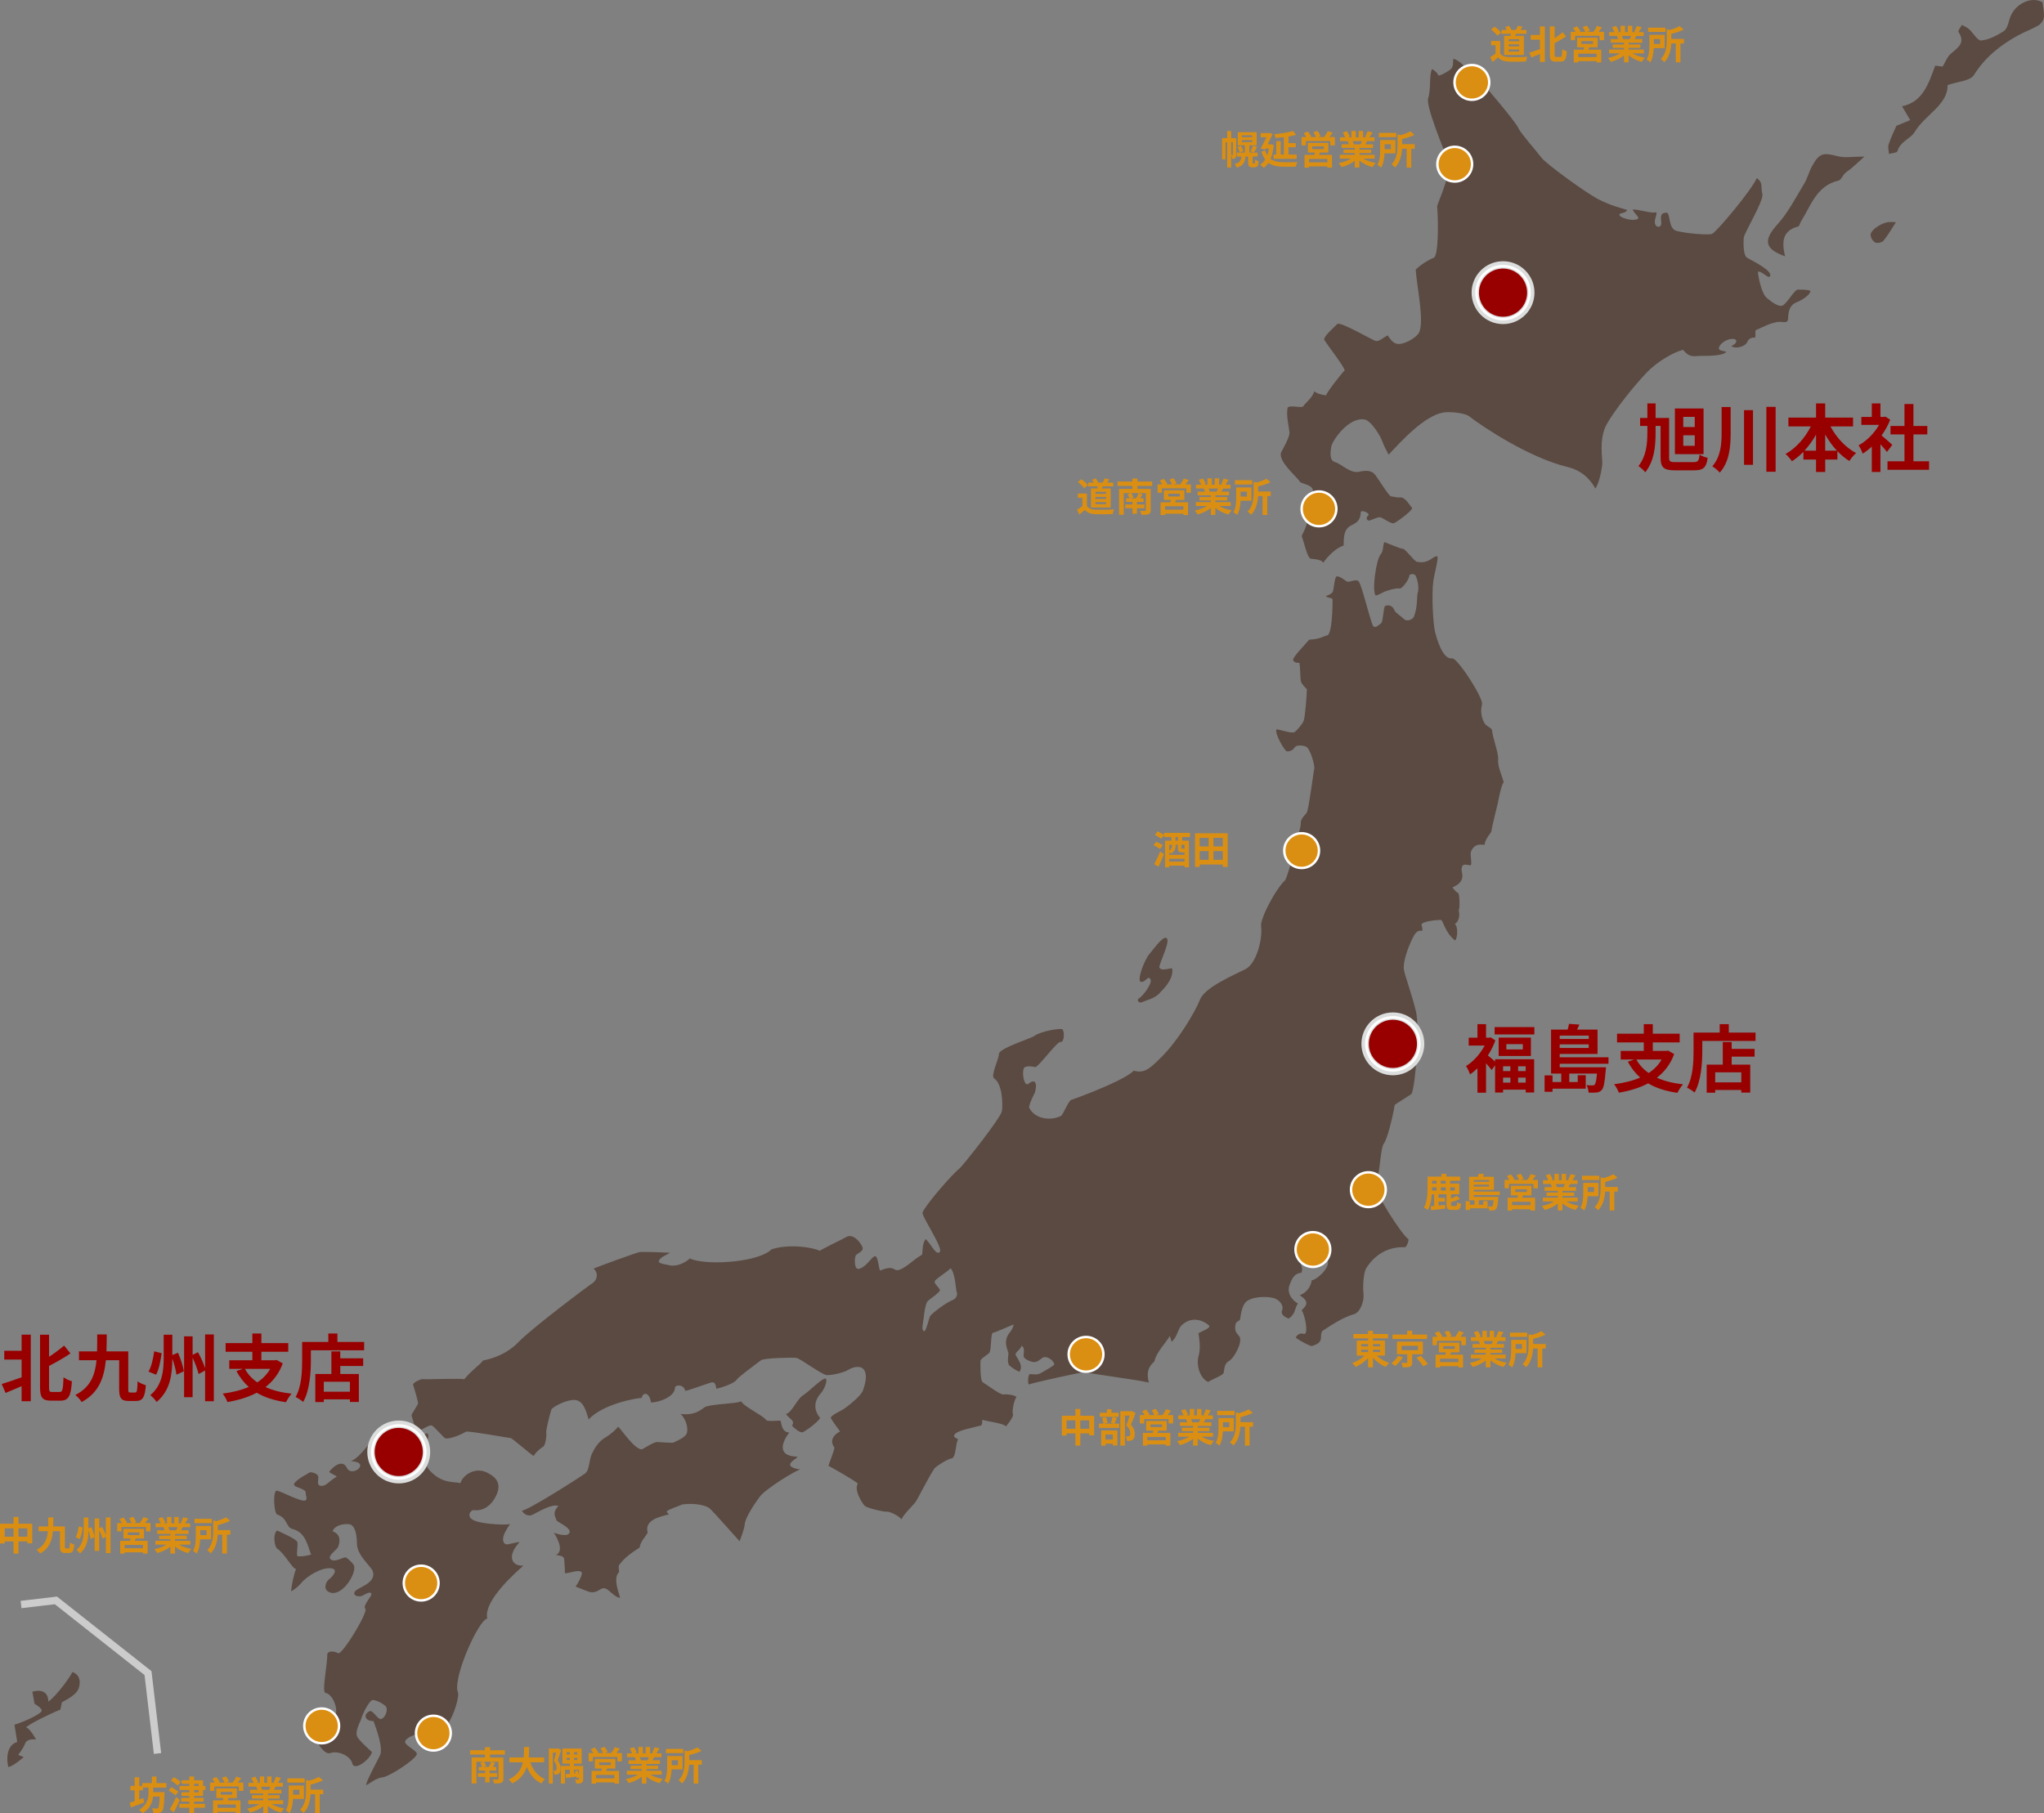 <?xml version="1.0" encoding="UTF-8"?>
<svg id="_レイヤー_2" data-name="レイヤー_2" xmlns="http://www.w3.org/2000/svg" viewBox="0 0 834.73 740.64">
  <rect x="0" y="0" width="834.73" height="740.64" fill="#808080" stroke="none"/>
  <defs>
    <style>
      .cls-1, .cls-2 {
        fill: #db8f12;
      }

      .cls-2 {
        stroke: #fff;
      }

      .cls-3 {
        fill: #fff;
      }

      .cls-4 {
        fill: #980000;
      }

      .cls-5 {
        stroke: #dcdddd;
      }

      .cls-5, .cls-6 {
        fill: none;
        stroke-width: 3px;
      }

      .cls-7 {
        fill: #5a4a42;
      }

      .cls-6 {
        stroke: #ccc;
      }
    </style>
  </defs>
  <g id="_地図" data-name="地図">
    <g>
      <g>
        <g>
          <path class="cls-7" d="M320.94,577.58c2.34-.31,4.46-6.03,6.99-7.62,2.53-1.59,7.6-6.95,9.23-6.88,1.07,1.04-.96,5-1.93,6.04-.66.71-4.55,4.95-.3,10.11-1.15,2-6.61,5.76-7.25,5.84-1.17.15-3.4-1.76-4.25-2.7,1.45-2.21-1.16-2.79-2.49-4.8Z"/>
          <path class="cls-7" d="M383.83,526.81c.45.87-3.72,3.47-5,4.71-1.24,1.21-1.77,8.66-2.06,10.1-.29,1.43.42,2.68.94,1.94.86-1.22,1.45-4.29,2.1-5.91.3-.75,6.3-5.54,9.59-6.78.81-.3,1.84-1.94,1.34-2.99-.5-1.06-.42-7.24-2.54-9.88-.18.63-5.09,3.8-6.15,4.91-1.16,1.22.92,2.26,1.76,3.9ZM444.6,557.06c-.45-1.28-3.46.16-3.72.24-1.03.34-.96,1.99.84,3.35-.7.11-2.2.41-4.09.81-6.03,1.26-16.11,3.52-17.47,4.07-.46-.23-.46-4.22.52-4.25.99-.02,2.74.6,4.54-.49,2.13-1.3,5.52-3.04,5.34-3.59-.72-2.14-3.5-3.41-4.76-2.61-1.26.8-2.5,2.39-4.68,1.58-1.2-.39-3.23-1.22-3.1-2.47.27-2.63.16-3.39-.82-3.99-.42,1.74-3.02,2.73-2.35,3.94,1.2,2.17,3.04,4.3,1.5,6.68-1.75-.64-3.24-1.85-3.93-2.38-.63-.48-1.07-1.61-.59-4.9.16-1.12-2.74-4.96.66-8.91.53-.62,1.49-2.36,1.43-3.11-.49.15-2.47,1.04-4.38,1.85-1.91.81-3.73,1.54-3.97,1.51-1-.13-.71,6.4-1.36,7.9-.44,1.02-3.78,2.48-3.8,3.7-.02,1.23-.22,8.02,1.02,8.71,1.56.89,6.95,5.03,8.29,4.9,1.33-.13,4.01.05,5.45,1-.94.84-2.05,6.1-1.46,7.08.29.78-1.66,3.53-2.86,4.95-1.09-1.29-8.05-2.06-9.71-2.68.02,1-.03,2.21-.63,2.37-2.45.67-9.02,1.89-10.38,3.32-1.35,1.44.26,1.55,1.13,2.33-1.22,2.27-.64,6.52-2.47,7.78-1.27-.19-6.66,3.33-7.17,4.07-1.19,1.73-2.92,4.9-4.44,7.75-1.44,2.7-2.69,5.1-3.13,5.75-1.07,1.58-4.41,4.46-5.97,7.32-.73-1.42-5.04-3.36-5.88-3.15-.85.21-8.03-1.42-9.04-2.38-1.01-.97-4.5-6.4-2.85-9.09-.38-.71-10.44-6.53-11.97-7.24.36-1.48,2-5.18,2.45-7.41-1.41-1.91-1.7-4.51,2.28-6.66-.41-.55-3.21-4.24-3.82-5.63.21-.42.67-.82,1.24-1.21,1.34-.9,3.36-1.73,4.64-2.69,2.66-1.98,6.62-5.3,7.27-7.15.89-2.54,2.09-6.73.23-8.76-.27-.3-.6-.54-.95-.68-1.78-.73-4.34.33-5.55,1.11-1.45.93-6.38,2.13-8.49,1.99-2.11-.15-10.72-6.76-12.41-7.01-1.68-.25-13.39.05-14.43.95-.15.13-.5.34-.91.66-2.41,1.83-8.43,6.26-9.16,7.41-.85,1.35-5.74,3.04-8.17,3.59-.22-1.26-.45-2.77-1.75-2.65-1,.1-10.5,3.72-10.95,3.46-.55-2.02-2.27-2.38-3.35-2.06-.53.16-.91.44-.89.84.13,3.43-6.25,6.04-9.79,5.98-.52-4.09-3.22-4.48-3.8-1.82-1.31-.09-15.76,2.27-21.63,8.79-.9-2.95-1.98-7.53-5.35-7.95-3.38-.41-9.36,2.78-9.85,3.86-.1.22-.45,1.44-.84,2.95-.66,2.53-1.43,5.87-1.28,6.61.24,1.18-.36,5.03-1.17,5.57-.82.53-2.6,1.68-3.98,3.84-1.22-.59-8.82-7.28-9.32-7.28-.49,0-17.52-3.08-18.31-2.61-1.98,1.18-6.46,3.08-8.38,2.72-.66-.12-4.55-4.85-5.56-5.25-1.01-.39-3.47,1.44-5.78,2.42-1.27-1.36-2.08-5.4-2.52-6.46-.18-.43,2.4-4.07,2.65-4.9.16-.55-1.64-6.75-2-7.62-.36-.87,3.24-2.54,3.98-2.39,1.35.26,15.88-.47,16.87.08,3.47-4.13,6.2-5.63,7.73-7.7,1.37-.26,3.19-.72,5.05-1.42,3.1-1.17,6.49-3.05,9.46-6.14,5.48-5.7,28.65-23.06,30.08-23.96,1.99-1.25,2.68-4.16.52-6.01,1.49-.68,17.27-6.44,18.7-6.72,1.43-.28,11.47.2,12.54.24-1.21.77-2.43,1.25-3.34,1.9-.6.43-1.06.93-1.29,1.64.02.99,3.75,1.41,3.94,1.47,3.16.91,6.6-.73,8.77-2.65,6.24,2.85,25.15,1.73,31.95-2.62.53-.34.99-.7,1.36-1.08,5.79-2.01,13.69-1.33,18.05-.06.66.19,1.25.4,1.72.61,3.15-1.9,9.28-4.7,10.78-5.6,2.97-1.77,6.17,2.62,6.67,4.25.5,1.63-2.23,2.41-2.76,3.23-.53.82-.8,5.82,1.17,5.51,2.93-.47,5.2-4.88,6.63-5.16.95-.19,1.33,2.55,1.68,4.34.18.92.35,1.59.58,1.49,5.18-2.26,5.51-.11,6.65-.12,3.04-.04,6.94-4.6,10.34-6.31.37-1.28-.08-4.51,1.51-6.41,2.24,2.12,4.2,6.84,5.74,5.26,1.54-1.58-7.65-14.83-7.03-16.18,1.43-3.09,8.99-11.95,13.06-16.05.77-.78,1.41-1.38,1.87-1.74,1.61-1.29,17.09-20.97,17.47-23.53.38-2.56.32-10.99-3.15-13.37-1.63-1.11,1.92-7.78,1.93-10.07.01-2.29,14.5-6.76,14.59-7.4,3-2,10.75-3.16,11.34-2.59,1,.97.68,5.51-.74,5.14-1.42-.37-9.21,10.62-10.47,10.27-.78-.22-3.11-.63-4.24.11-1.36.9-.38,8.41,1.67,6.66,2.42-2.06,3.7-.51,2.57,3.55-.02.05-.43.86-.91,1.89-.77,1.66-1.71,3.9-1.42,4.48,2.48,4.84,9.25,5.23,12.94,3.25.96-.52,3.05-6.24,4.25-6.56.49-.13,4.25-1.48,8.79-3.31,6.49-2.63,14.54-6.24,16.68-8.62,4.49,1.33,6.72-1,11.44-5.66,6.49-6.41,13.55-18.05,15.63-23.36,2.01-5.13,14.2-10.17,18.63-12.47,4.43-2.3,7-12.2,6.31-17.54-.16-1.22.72-3.8,2.07-6.69,2.13-4.58,5.45-9.95,7.69-11.98.67-.6,3.28-9.62,4.98-16.3.92-3.61,1.57-6.54,1.5-7.1-.22-1.83,1.99-3.46,2.45-4.37.88-1.74,2.69-16.62,3.03-17.8.34-1.18-1.61-8.45-3.47-9.14-.99-.36-3.81-.84-4.57.44-.76,1.28-2.29,1.66-3.17,1.53-.88-.13-5.05-7.23-4.23-8.98,1.39.04,6.25,1.91,7.44,1.1,1.02-.7,3.05-3.18,3.65-4.48.6-1.3,1.34-11.04,1.33-13.02-.46-.39-2.02-1.98-2.37-3-.09-.27-.14-.64-.19-1.07-.18-1.68-.12-4.38-.47-6.66-1.42.01-2.15-.19-2.58-1.15-.43-.96,4.84-6.24,6.55-8.34,4.48-.13,6.42-1.69,7.23-1.72,2.24-.09,2.36-12.74,2.32-14.69-.02-.8-2.05-.48-2.73-1.4,1.44-.49,2.3-.97,2.74-1.62.57-.85.73-6.45,1.75-6.44,1.9.02,3.69,2.4,4.78,2.23,1.03-.16,3.24-1.07,4.05-.26,1.46,1.45,5.13,18.02,6.2,18.58,1.06.57,2.42-.99,3.07-1.41.76-.48.95-6.68,1.57-7,.62-.32,2.81-.9,3.87,1.81.35.91,3.28,2.8,3.97,3.58.76.88,3.35.53,4.03-1.25,1.48-3.89,1.12-8.25,1.37-9.01.98-3.09-.25-6.57-.76-7.54-.51-.98-2.43-.7-2.49-.13-.23,1.99-3.13,5.44-3.85,5.37-2.16-.21-4.33.67-5.52.99-1.19.31-4.22,2.25-4.51,1.79-1.52-2.31.35-14.8,2.1-16.74,1.17-1.3.83-3.27,1.46-4.96.72.05,6.55,2.77,7.55,2.67.99-.1,4.63,5.07,5.76,5.32,5.01,1.14,6.79-2.69,8.35-2.18.71.23-1.24,7.34-1.6,10.01-.77,5.6-.1,17.88.74,21.01.53,1.98,2.93,11.27,6.96,10.63.8-.13,2.95,2.33,5.22,5.53,3.19,4.5,6.64,10.46,6.97,12.67.17,1.13-1.33,3.51.83,7.98.76,1.58,2.47,1.83,3.23,2.98.21,3.19,2.81,9.68,2.51,12.28-.3,2.58,1.77,6.95,2.26,9.1-1.14,1.63-2.22,7.86-2.38,8.56-.22.95-2.67,10.76-2.61,11.42.06.67-2.66,3.11-2.77,5.62-1.4.04-4.05-.86-5.6,2.83-.11.27-.13.71-.11,1.23.06,1.72.58,4.3-.11,4.32-1.32.05-3.64-1.41-3.62,2.01,0,.73,2.01,4.79-3.7,6.99.24.61,1.87,2.27,2.35,2.34.48.07.81,6.45.17,7,.67,2.38-.1,4.89-1.55,5.61,1.54,1.51.96,5.86.13,6.78-3.91-2.86-5.08-8.32-5.73-8.38-1.36-.12-8.45.56-8.01,2.1.27.94.28.86.37,1.94.09,1.08-1.58-1-3.51,2.43-2.08,3.7-4.62,10.74-4.05,13.88.27,1.49,1.12,4.04,2.01,6.89,1.08,3.44,2.25,7.31,2.91,10.12,1.46,6.26.02,28.88-1.76,33.64-1.71,1.24-6.96,4.36-6.98,4.64-.02.31-.1.86-.23,1.57-.69,3.8-2.76,12.26-4.1,14.02-1.57,2.06-1.52,12.65-3.3,15.82-1.78,3.18,11.35,22.41,13.13,23.17.19.08.18.3.16.63-.04.7-.45,1.86-1.22,2.81-9.12-.42-13.96,5.28-16,8.54-1.28,2.04-1.42,8.41-1.14,10.4.4,2.84-1.28,7.7-3.84,8.41-4.48,1.24-9.41,4.52-12.95,6.87-1.48,2.2,1.22,4.52-4.27,6.14-.64.19-5.24-2.29-6.6-3.43.6-1.18,1.48-1.97,3.38-1.52,1.9.44.5-7.59-.99-9.65,2.35-2.19,3.03-3.64-.75-6.14,3.68-1.46,4.56-4.36,4.91-6.15,1.44.21,7.91-5.06,6.41-8.23-1.5-3.17-5.21-4.17-5.47-3.49-.17.44-.4.78-.68,1.04-1,.93-2.66.84-4.68.67-2.59-.22,1.55,4.21.16,7-3.27.18-4.13,3.3-4.75,4.8-1.79,4.36,2.65,7.51,3.35,7.69-1.46,2.18-.98,4.5-3.85,6.22-1.49-.65-3.4-1.7-2.57-3.52.49-1.08-.17-3.32-2.63-4.55-2.05-1.02-8.55-1.29-11.69.85-2.46,1.68-2.75,7.2-2.87,7.49-.23.55-.73.66-1.17.97-.46.34-.86.9-.86,2.45,0,2.22,1.27,2.74,1.85,3.81,1.16,2.14-2.21,8.64-4.35,9.8-2.14,1.16-1.89,3.79-2.21,4.89-.33,1.1-5.67,2.96-6.27,3.7-3.81-1.7-4.9-7.55-3.95-10.68.95-3.13.24-7.36-.05-9.25,1.61-.91,5.37-2.22,4.25-3.21-2.22-1.97-6.96-4-11.16,0-1.48,1.42-1.76,4.82-4.04,6.7-.37-1.13-.73-2.64-.9-2.23-.76,1.85-5.46,6.51-6.15,10.27-2.69,2.43-3.27,4.66-2.27,8.64-5.35-1.27-23-3.45-25.38-4.16.59-.69,1.36-1.94.82-3.5Z"/>
          <path class="cls-7" d="M174.93,586.66c-.26,1.72-2.09,10.9.07,13.44,2.21,2.59,4.35,3.88,6.28,4.56,2.76.97,5.12.7,6.72,1.19,1.15-3.54,6.12-6.64,10.76-4.39,4.13,2,6.33,4.81,3.6,9.97-2.73,5.17-6.7,5.74-8.94,5.41-1.18-.03-3.36,2.78.35,4.31,3.7,1.53,13.73,1.91,14.47,1.36.74-.55-5.15,6.28-1.74,8.27.76.44,6.33-1.54,5.47-.6-4.94,5.39-3.1,9.64,1.76,9.35-.87.82-3.53,3.12-6.37,6.06-4.49,4.67-9.43,10.96-8.37,15.57-3.47.51-13.62,22.94-12.17,29.65,1.25,1.6-1.74,10.21-3.47,12.54.37,4.62-4.69,9.75-5.34,10.8-1.35-.86-3.38-2.31-4.82-4.81-1.43-2.5-8,.57-7.76,2.25.24,1.67,5.43,3.74,4.76,5.12-1.3,2.68-11.49,9.03-13.88,9.27-2.75.27-5.17,2.5-6.7,3.19-.8-.12,4.7-10.34,5.55-12.1,1.4-2.9-1.21-10.24-2.62-14.03-3.61.02-4.31-2.85-1.58-4.05,1.4-.61,3.3,3.72,4.86,3.13,1.56-.59,2.57-3.56,1.94-4.8-.64-1.24-5.14-3.54-6.06-2.72-1.8,1.59-3.81,6.13-4,6.94-.45,1.9-3.36,6.1-1.42,8.51,1.94,2.41,4.3,4.32,5.63,5.64-.75,3.04-7.3,7.99-8.04,4.61-.64-2.93-5.7-5.37-8.98-4.22-3.28,1.15-7.37-8.29-7.43-8.95-.07-.67,4.89.46,6.13-.17,1.24-.64,3.46-1.93,3.71-7.93.13-3.09-2.17-7.27-4.27-7.46-1.86-.18.73-11.12.62-15.99.45-1.06,2.19-1.42,4.45-.28.49.25,1.81-1.19,3.38-3.35,3.63-5,8.6-13.87,7.71-14.8-1.28-1.33,3.01-5.34,2.48-6.24-.52-.9-2.39.15-3.47.81-1.08.66-4.16.45-3.4-1.4.76-1.85,9.2-3.45,7.42-8.56-.68-1.96-6.39-6.37-6.44-11.18-.06-5.55-1.45-6.97-2.14-7.58-1.09-.96-6.78-.55-7.83,2.48,4.14,1.51,2.6,5.45,2.31,6.31-.42,1.23-4.45,3.71-3.21,5.02,1.76,1.87,5.6-1.2,6.49-.58.89.63,3.18,2.59,3.3,3.69.39,3.89-5.22,12.11-9.81,10.61-3.48-1.13-1.57-4.73-.47-5.47,1.09-.74,3.96-3.86,1.09-4.4-3.85-.72-10.17,3.1-12.46,5.94-.73.91-3.09,3.11-4.18,3.34.22-2.46,1.19-7.2,2.05-9.02-1.4.04-4.73-6.4-7.63-8.27-1.32-.85-1.9-6.33-.1-7.46,1.93.92,8.16,3.56,8.29,4.87.2,2-.65,5.67.21,5.68,2.43.04,3.49-.26,5.36-.73-1.41-3.49-2.16-9.15-7.61-10.45-2.75-.66-1.8-4.44-6.34-5.96-1.23-1.08-1.61-8.46-.37-9.65.48-.47,5.71,2.32,9.18,3.51,1.32.46,2.39.68,2.84.4.97-.6-.01-2.07.09-3.3.09-1.08-3.73-2.08-4.4-2.56-1.41-1.01,1.54-3.03,6.15-5.61.94-.03,3.6.48,3.41,2.33-.19,1.86-.42,3.29,1.36,3.23.87-.03,1.49-.33,2.14-.81.95-.69,1.99-1.76,4.03-2.99-.28-.5-3.49-1.63-3.02-2.05-.24.22,4.83-6.22,7.17-1.49,2.05,4.17,10.08-2.41,1.67-2.74,4.35-1.99,7.34-8.08,9.91-9.02,1.18-.43,7.29-2.54,10.89-1.98.65-1.05,6.57,1.59,9.54-.2.79-.48,1.36.2,1.24,1Z"/>
          <path class="cls-7" d="M288.28,574.56c4.41-1.25,11.37-1.05,14.46-2.11.7,1.9,8.93,5.8,10.08,7.53.18.28.61.33,1.14.4,1.36.16,3.49-.1,4.74-.08.58,1.32.39,4.61,3.63,4.89-2.57,3.2-5.66,9.68,3.32,9.84.34.46-3.93,2.27-2.78,3.8.57.77,2.8,1.35,4.01,1.39-1.94.37-14.27,7.98-16.58,11.12-.7.95-2.26,3.09-3.61,5.36-1.35,2.26-2.5,4.66-2.54,5.88-.05,1.47-1.5,5.45-2.12,6.98-.64-.67-10.96-12.37-12.27-13.46-1.31-1.09-5.77-2.31-11.13-1.56-2.1.93-4.97,1.7-6.38,2.84.15.49.54.88.95,1.2-3.76.95-10.17,2.29-8.69,7.48-.85,1.58-3.14,3.9-3.26,6.04-3.34,2.21-6.24,4.14-8.38,7.15-.57.8.24,2.62-.19,3.07-2.22,2.33-.25,7.5.56,10.31-1.52.24-4.65-3.14-5.52-3.57-2.29-1.14-2.81,1.25-5.86,1.36-1.48.05-4.83-1.71-6.8-2.32.71-.96,3.31-5.28,2.36-6-.58-.43-1.53-.4-2.57-.22-1.42.24-3.01.75-4.15.77.04-1.77-.26-4.7-.28-5.51-.06-1.67-1.61-1.57-3.36-2,4.07-1.79-.88-9.06-.88-9.06,0,0,4.95,1.95,6.23.3,1.63-2.11-5.13-4.75-5.19-5.44-.08-1.08-2.08-2.67.82-5.8-3.1-1.12-10.01,3.63-11.21,3.84-1.47.26-3.02-.52-3.67-1.94,2.01.22,24.1-13.85,25.86-15.23,1.76-1.38,1.55-5.49,2.63-7.81,1.08-2.32,2.72-5.22,5.81-6.96,1.61-.91,3.97-2.99,5-4.25,1.25,1,6.41,9,9.53,9.25.57.05,4.75-3.1,6.53-3,1.78.1,6.07.42,6.45.24,1.31-.63,2.69-1.26,3.68-1.9,1.16-.76,1.86-1.54,1.96-2.41.49-3.92-2.06-6.83-2.63-7.41,6.69.87,9.12-2.67,10.3-3Z"/>
        </g>
        <path class="cls-7" d="M584.81,28.22c.49.22,2.18,1.33,2.6,2.61.96.14,4.52-1.94,5.3-2.8.78-.86.77-2.98.72-3.8-.04-.82,4.55,1.85,5.25,4.12.64,2.05,6.11,5.45,7.13,6.25,1.02.8,13.33,15.47,14.17,17.55.83,2.08,7.83,9.95,9.59,12.33,1.77,2.38,17.8,14.13,23.25,16.95,4.85,2.51,9.38,3.63,11.58,4.28.03.81-1.03,1.1-2.35,1.44-2.85.74,3.16,3.45,6.51,2.41,1.7-.53-1.5-2.46-1.77-3.96,1.73-.25,7.35,1.58,9.04,1.17,1.69-.4-.35,2.39,0,4.4.36,2.01,2.91,2.08,2.59-.48-.38-3.01.05-3.71,2.14-3.81,1.66-.08.6,6.43,4.04,7.42,3.44,1,13.55,1.93,14.72,1.15,2.56-1.71,16.03-17.87,18.11-22.7,2.78,1.92,1.53,3.77,2.27,6.49.74,2.72-7.45,15.83-7.59,17.92-.15,2.1-.22,6.99,1.26,8.02,1.48,1.03,10.76,5.29,9.47,7.66-.69,1.28-3.31-2.32-4.97-1.85.24,2.81,1.7,9.15,3.65,10.71,1.21.96,4.39,3.7,6.26,3.16,1.87-.54,4.97-6.61,6.42-6.56,1.46.05,3.47-.11,5.14.48,0,1.76-3.97,4.04-5.11,4.45-3.06,1.09-3.84,3.13-4,6.77-.1,2.15-1.37,1.49-3.31,1.47-3.62-.05-8.58,3.03-9.59,3.2-1,.18.08,3.39-.88,3.25-.96-.14-2.32.34-2.86,1.7-.78,2-4.87,3.07-6.55,1.72,2.08-.79,2.96-2.74.7-2.91-2.25-.17-5.14,1.69-5.71,3.39-.58,1.71,2.37,1.41,2.94,1.98-2.16,1.99-9.65,1.41-12.11,1.64-2.18.2-3.55-.13-5.53-2.55-4.24,1.06-10.75,5.04-14.71,9.15-5.35,5.55-13.43,15.72-16.53,21.36-3.27,5.96-1.55,14.31-1.76,16.26-.48,4.33-1.75,8.41-2.77,9.89-1.06-1.62-3.83-6.99-11.41-8.8-15.75-3.76-35.18-16.78-40.17-20.71-1.79-1.41-8.18-1.98-10.54-1.55-7.78,1.4-16.72,11.21-22.35,17.21-.78-1.62-1.75-2.99-2.62-5.51-.71-2.07-4.51-8.42-7.24-8.85-6.66-1.06-13.25,8.87-13.57,11.1-.33,2.23-.88,5.66,1.62,6.35,2.5.7,5.87,4.42,9.35,3.98,1.03-.13,4.58-1.31,6.64.81,1.23,1.27,5.76,9,6.8,9.15,1.04.15,2.61.56,3.52.44,2.33-.31,4.07,3.38,5.01,4.17.94.79-6.31,6.02-7.32,6.36-1.37.46-4.77-2.48-5.82-2.43-1.23.06-3.16,1.06-4.1,1.33-.94.27-1.9-.94-.6-2.05,1.01-.86-3.04-2.63-3.07-1.26-.08,4.11-2.77,4.58-4.47,5.66-2.7,1.72-2.42,5.45-2.51,7.88-4.76,1.64-8.29,6.99-8.29,6.99-.87-1.27-3.65-1.47-5.1-1.6-1.45-.13-3.02-7.7-3.76-9.27,1.03-2.34,2.68-4.77,2.29-8.15.88-.7,2.25-1.37,2.96-1.83.72-.46-.53-6.19-.65-8.65-.12-2.46-5.03-2.65-5.45-3.71-.55-1.37-9.3-8.47-7.42-12.04.91-1.74,3.45-6.13,3.3-8-.18-2.14-1.49-7.08-.7-10.16,1.38-1.08,5.93.51,6.4-.56.35-.79,3.89-3.54,4.4-6.03,1.04.93,3.38,1.52,4.86,1.66.41-1.47,6.79-9.56,7.52-10.1.73-.54-7.6-11.29-8.24-12.53-.63-1.23,4.09-5.19,5.25-6.48,1.17-1.29,14.58,6.75,15.85,6.93,1.27.19,2.94-1.29,4.73-2.33,1.28,1.64,2.35,3.97,5.47,3.46,2.87-.47,6.47-2.92,7.31-4.45,2.4-4.37-.91-19.33-1.29-25.85,2.11-2.13,5.48-4.14,7.37-4.84,1.9-.7,1.95-14.48,1.37-21,.73-2.98,6.02-13.3,4.24-18.96-1.21-3.83-9.02-21.89-7.87-25.31,1.15-3.42.33-9.45,1.53-11.77Z"/>
        <g>
          <path class="cls-7" d="M834.16,1c-4.45-2.83-11.87.62-13.58,7.08-.45,1.7-1.08,3.91-2.36,4.71-2.79,1.75-5.98,3.47-9.14,3.75-1.51.13-3.26-3.11-5.02-4.69-.81-.72-1.91-1.12-2.87-1.67-.51.97-1.7,2.39-1.41,2.82,3.04,4.55-.25,6.5-3.15,8.98-1.45,1.24-2.15,3.35-3.29,5.22-.88-.11-1.98-.24-3.04-.37-2.76,7.38-5.02,14.85-13.55,16.57,1.24,2.09,2.29,3.88,3.35,5.67-1.64.67-3.28,1.35-5.65,2.32-.93,2.16-2.25,4.82-3.18,7.61-.38,1.15.08,2.59.16,3.89,1.2-.37,3.27-.49,3.45-1.14,1.09-3.95,5.45-5.19,6.94-7.7,4.29-7.23,13.66-11.13,13.54-19.28,4.23-1.5,9.2-1.7,10.71-4.08,4.59-7.27,10.78-12.25,18.06-16.23,2.72-1.49,5.68-2.54,8.35-4.1,1.03-.6,2.03-2.02,2.18-3.18.24-1.8-.26-3.7-.51-6.18Z"/>
          <path class="cls-7" d="M750.61,63.85c-6.14-1.64-7.7-1.36-10.71,4.23-1.2,2.23-1.8,4.81-3.11,6.96-3.45,5.66-6.51,11.74-10.9,16.6-5.78,6.39-5.43,10.04,3.09,13.05-1.27-5.47-1.43-10.41,5.38-12.18.53-.14.72-1.43,1.16-2.12,4.07-6.46,6.33-14.53,15.27-16.62,1.04-.24,1.67-2.01,2.62-2.94.9-.87,2.02-1.52,2.97-2.35,1.5-1.29,2.94-2.65,5.01-4.52-4.9,0-8.02.61-10.78-.13Z"/>
          <path class="cls-7" d="M770.38,90.87c-1.56.35-3.08,1.23-4.39,2.18-.93.68-2.05,1.88-2.06,2.86-.02,1.08.89,2.65,1.85,3.13.83.43,2.76.05,3.36-.67,1.82-2.19,3.23-4.72,5.12-7.59-.38,0-2.2-.29-3.87.08Z"/>
        </g>
      </g>
      <path class="cls-7" d="M465.91,401.07c1.94.34,2.95-3.02,3.96-.94.76,1.56-3.08,6.71-4.69,7.64-1.26.74.07,2.28,1.41,1.54,1.31-.72,5.16-1.41,7.11-3.82.5-.62,5.63-5.03,5.03-9.72-.11-.85-4.23,1.27-5.23-.47-.58-1.01,5.03-11.4,2.75-12.2-1.66-.59-5.65,5.29-6.7,6.41-2.21,2.37-5.44,11.24-3.62,11.56Z"/>
      <path class="cls-7" d="M19.75,695.07c3.52-2.52,9.06-10.32,9.81-12.08,3.52,1.13,3.52,5.16,2.14,7.55-1.38,2.39-6.42,4.78-6.42,4.78l-.63,3.02c-3.9,1.51-13.59,6.29-13.96,7.3,1.63.38,4.03,4.91,4.03,4.91-2.01-.25-4.03.13-4.53,1.76-.5,1.63-2.77,4.53-2.77,4.53l2.26.88s-4.53,4.03-6.29,4.03c-.75-2.77-.88-8.93,3.65-10.19l-1.13-7.04c4.78-1.51,10.57-4.4,11.07-5.54.5-1.13-2.89-3.02-2.89-3.02l-.88-4.91s6.42-2.26,6.54,4.03Z"/>
    </g>
    <polyline class="cls-6" points="8.6 655.41 22.83 653.73 60.45 683.43 64.32 716.27"/>
  </g>
  <g id="_レイヤー_4" data-name="レイヤー_4">
    <g>
      <circle class="cls-4" cx="613.81" cy="119.54" r="11.34"/>
      <circle class="cls-5" cx="613.81" cy="119.54" r="11.34"/>
      <path class="cls-3" d="M613.81,109.2c5.7,0,10.34,4.64,10.34,10.34s-4.64,10.34-10.34,10.34-10.34-4.64-10.34-10.34,4.64-10.34,10.34-10.34M613.81,108.2c-6.26,0-11.34,5.08-11.34,11.34s5.08,11.34,11.34,11.34,11.34-5.08,11.34-11.34-5.08-11.34-11.34-11.34h0Z"/>
    </g>
    <g>
      <circle class="cls-4" cx="568.82" cy="426.39" r="11.34"/>
      <circle class="cls-5" cx="568.82" cy="426.39" r="11.34"/>
      <path class="cls-3" d="M568.82,416.05c5.7,0,10.34,4.64,10.34,10.34s-4.64,10.34-10.34,10.34-10.34-4.64-10.34-10.34,4.64-10.34,10.34-10.34M568.82,415.05c-6.26,0-11.34,5.08-11.34,11.34s5.08,11.34,11.34,11.34,11.34-5.08,11.34-11.34-5.08-11.34-11.34-11.34h0Z"/>
    </g>
    <g>
      <circle class="cls-4" cx="162.84" cy="593.1" r="11.34"/>
      <circle class="cls-5" cx="162.84" cy="593.1" r="11.34"/>
      <path class="cls-3" d="M162.84,582.76c5.7,0,10.34,4.64,10.34,10.34s-4.64,10.34-10.34,10.34-10.34-4.64-10.34-10.34,4.64-10.34,10.34-10.34M162.84,581.76c-6.26,0-11.34,5.08-11.34,11.34s5.08,11.34,11.34,11.34,11.34-5.08,11.34-11.34-5.08-11.34-11.34-11.34h0Z"/>
    </g>
    <g>
      <path class="cls-4" d="M691.56,188.76c1.89,0,2.25-.48,2.49-3.06.84.54,2.34,1.11,3.33,1.32-.54,3.9-1.68,5.1-5.49,5.1h-7.77c-4.65,0-5.97-1.05-5.97-5.31v-12.84h-2.04v2.7c0,6-.57,11.58-4.2,16.26-.66-.87-1.89-1.92-2.79-2.55,3.18-4.08,3.63-8.91,3.63-13.74v-2.67h-2.97v-3.24h2.97v-5.94h3.36v5.94h5.52v16.02c0,1.77.33,2.01,2.67,2.01h7.26ZM695.7,185.52h-11.7v-18.66h11.7v18.66ZM692.1,170.28h-4.68v4.14h4.68v-4.14ZM692.1,177.81h-4.68v4.29h4.68v-4.29Z"/>
      <path class="cls-4" d="M706.77,166.26v10.35c0,5.82-.45,11.91-4.44,16.44-.69-.81-2.13-2.01-3.06-2.58,3.42-3.9,3.81-8.94,3.81-13.89v-10.32h3.69ZM715.89,167.55v22.32h-3.66v-22.32h3.66ZM725.13,166.2v26.49h-3.78v-26.49h3.78Z"/>
      <path class="cls-4" d="M747.54,174.18c2.34,4.5,6.18,8.64,10.47,10.89-.9.72-2.13,2.22-2.76,3.24-1.74-1.08-3.39-2.43-4.89-4.02v3.42h-4.98v5.07h-3.75v-5.07h-5.16v-3.15c-1.44,1.5-3.03,2.79-4.68,3.84-.63-.9-1.77-2.28-2.61-2.97,4.23-2.31,8.01-6.63,10.32-11.25h-9.15v-3.6h11.28v-5.79h3.75v5.79h11.37v3.6h-9.21ZM741.63,184.08v-6.54c-1.35,2.4-2.94,4.62-4.71,6.54h4.71ZM750.15,184.08c-1.8-1.92-3.42-4.17-4.77-6.6v6.6h4.77Z"/>
      <path class="cls-4" d="M770.61,184.62c-.63-.84-1.65-2.04-2.67-3.15v11.31h-3.54v-10.35c-1.2,1.11-2.46,2.1-3.72,2.88-.3-.96-1.14-2.7-1.68-3.39,3.27-1.77,6.42-4.92,8.37-8.37h-7.23v-3.24h4.26v-5.52h3.54v5.52h1.35l.63-.15,2.01,1.29c-.9,2.28-2.1,4.44-3.54,6.42,1.44,1.17,3.75,3.24,4.38,3.84l-2.16,2.91ZM787.8,188.43v3.48h-16.98v-3.48h6.93v-10.98h-5.7v-3.45h5.7v-8.97h3.66v8.97h5.67v3.45h-5.67v10.98h6.39Z"/>
    </g>
    <g>
      <path class="cls-4" d="M610.56,432.69h15.96v13.56h-3.45v-1.14h-9.24v1.17h-3.27v-11.1l-1.41,1.92c-.51-.72-1.41-1.8-2.28-2.76v12h-3.51v-9.96c-.99.96-2.01,1.8-3.03,2.49-.3-.96-1.11-2.73-1.65-3.39,2.97-1.83,5.85-4.98,7.62-8.4h-6.51v-3.21h3.57v-5.52h3.51v5.52h1.23l.63-.15,1.95,1.26c-.75,2.16-1.83,4.23-3.06,6.15.81.63,2.1,1.74,2.94,2.49v-.93ZM626.6,419.55v3h-16.23v-3h16.23ZM625.19,423.84v7.5h-13.17v-7.5h13.17ZM613.83,435.54v1.98h2.97v-1.98h-2.97ZM613.83,442.23h2.97v-2.04h-2.97v2.04ZM621.89,426.51h-6.72v2.16h6.72v-2.16ZM623.06,435.54h-3.09v1.98h3.09v-1.98ZM623.06,442.23v-2.04h-3.09v2.04h3.09Z"/>
      <path class="cls-4" d="M636.96,434.52v1.44h18.9s-.03.84-.12,1.29c-.39,4.92-.81,7.14-1.62,7.98-.57.66-1.2.9-2.01,1.02-.72.09-1.95.12-3.36.06-.03-.96-.39-2.22-.87-3.06,1.05.12,2.01.12,2.43.12.39,0,.66-.03.9-.3.39-.42.72-1.65.96-4.53h-11.31v3.45h3.45v-2.79h3.27v5.49h-13.56v1.29h-3.24v-6.72h3.24v2.73h3.57v-3.45h-4.17v-17.97h6.78c.24-.81.45-1.68.54-2.34l4.26.3c-.3.72-.66,1.41-.99,2.04h8.4v9.96h-15.45v1.35h19.92v2.64h-19.92ZM636.96,423.03v1.38h11.85v-1.38h-11.85ZM648.8,428.07v-1.47h-11.85v1.47h11.85Z"/>
      <path class="cls-4" d="M683.7,430.56c-1.5,4.11-3.96,7.26-7.05,9.66,2.97,1.35,6.51,2.25,10.65,2.7-.75.84-1.77,2.43-2.28,3.48-4.77-.69-8.73-1.95-11.94-3.87-3.51,1.86-7.59,3.06-11.97,3.81-.33-.96-1.26-2.64-1.95-3.45,3.93-.51,7.56-1.38,10.65-2.73-2.01-1.77-3.66-3.93-5.04-6.48l2.64-.9h-5.55v-3.51h9.42v-3.48h-10.92v-3.54h10.92v-3.9h3.69v3.9h10.98v3.54h-10.98v3.48h5.61l.63-.12,2.49,1.41ZM668.25,432.78c1.2,2.19,2.88,4.02,5.04,5.52,2.19-1.44,3.99-3.24,5.28-5.52h-10.32Z"/>
      <path class="cls-4" d="M716.93,421.8v3.39h-21.75v4.17c0,4.83-.45,12.24-3.15,16.92-.66-.6-2.25-1.62-3.09-2.01,2.46-4.29,2.67-10.59,2.67-14.91v-7.56h10.68v-3.45h3.72v3.45h10.92ZM707.18,428.46h9.36v3.15h-9.36v3.27h7.59v11.43h-3.66v-1.08h-10.65v1.11h-3.48v-11.46h6.57v-9.24h3.63v2.82ZM711.11,438.03h-10.65v4.08h10.65v-4.08Z"/>
    </g>
    <g>
      <path class="cls-4" d="M8.82,545.17h3.75v27.21h-3.75v-6.15c-2.28.99-4.59,1.95-6.54,2.76l-1.59-3.66c2.04-.6,5.1-1.65,8.13-2.73v-7.26H1.74v-3.57h7.08v-6.6ZM24.42,568.6c1.14,0,1.32-1.2,1.53-6.03.87.69,2.43,1.41,3.42,1.62-.36,5.73-1.23,7.95-4.59,7.95h-4.02c-3.42,0-4.41-1.26-4.41-5.49v-21.45h3.69v9c2.28-1.47,4.5-3.15,6.15-4.56l2.58,3.21c-2.64,1.8-5.79,3.57-8.73,5.1v8.76c0,1.68.18,1.89,1.26,1.89h3.12Z"/>
      <path class="cls-4" d="M55.23,568.81c.72,0,.84-.78.96-4.56.84.66,2.34,1.29,3.36,1.56-.33,4.86-1.23,6.45-3.99,6.45h-3.03c-2.94,0-3.87-1.05-3.87-4.92v-11.73h-5.43c-.72,7.29-2.91,13.35-9.9,17.1-.51-.93-1.68-2.22-2.58-2.88,6.18-3.15,8.07-8.07,8.67-14.22h-7.17v-3.6h7.38c.06-2.19.06-4.5.06-6.93h3.9c0,2.37-.03,4.71-.12,6.93h8.91v15.33c0,1.26.06,1.47.81,1.47h2.04Z"/>
      <path class="cls-4" d="M66.03,552.76c-.45,3-1.08,6.57-2.28,8.79l-3.09-1.26c1.2-2.16,1.92-5.4,2.31-8.31l3.06.78ZM72.69,552.55c1.08,2.46,2.1,5.61,2.4,7.59l-3.03,1.41c-.21-1.71-.87-4.29-1.68-6.57-.03,6.18-.75,12.99-6.42,17.7-.54-.87-1.77-2.16-2.58-2.79,4.92-4.11,5.46-10.02,5.46-15.21v-9.48h3.54v8.31l2.31-.96ZM87.33,545.08v27.3h-3.57v-12.57l-2.67,1.47c-.36-1.74-1.35-4.38-2.43-6.66v16.11h-3.48v-24.87h3.48v7.56l2.19-1.08c1.14,2.04,2.31,4.65,2.91,6.57v-13.83h3.57Z"/>
      <path class="cls-4" d="M115.47,556.93c-1.5,4.11-3.96,7.26-7.05,9.66,2.97,1.35,6.51,2.25,10.65,2.7-.75.84-1.77,2.43-2.28,3.48-4.77-.69-8.73-1.95-11.94-3.87-3.51,1.86-7.59,3.06-11.97,3.81-.33-.96-1.26-2.64-1.95-3.45,3.93-.51,7.56-1.38,10.65-2.73-2.01-1.77-3.66-3.93-5.04-6.48l2.64-.9h-5.55v-3.51h9.42v-3.48h-10.92v-3.54h10.92v-3.9h3.69v3.9h10.98v3.54h-10.98v3.48h5.61l.63-.12,2.49,1.41ZM100.02,559.15c1.2,2.19,2.88,4.02,5.04,5.52,2.19-1.44,3.99-3.24,5.28-5.52h-10.32Z"/>
      <path class="cls-4" d="M148.71,548.17v3.39h-21.75v4.17c0,4.83-.45,12.24-3.15,16.92-.66-.6-2.25-1.62-3.09-2.01,2.46-4.29,2.67-10.59,2.67-14.91v-7.56h10.68v-3.45h3.72v3.45h10.92ZM138.96,554.83h9.36v3.15h-9.36v3.27h7.59v11.43h-3.66v-1.08h-10.65v1.11h-3.48v-11.46h6.57v-9.24h3.63v2.82ZM142.89,564.4h-10.65v4.08h10.65v-4.08Z"/>
    </g>
    <circle class="cls-2" cx="601.09" cy="33.66" r="7.09"/>
    <circle class="cls-2" cx="594.09" cy="67.06" r="7.09"/>
    <circle class="cls-2" cx="531.56" cy="347.46" r="7.09"/>
    <circle class="cls-2" cx="558.82" cy="485.96" r="7.09"/>
    <circle class="cls-2" cx="443.52" cy="553.22" r="7.09"/>
    <circle class="cls-2" cx="536.15" cy="510.41" r="7.09"/>
    <circle class="cls-2" cx="176.99" cy="707.95" r="7.09"/>
    <circle class="cls-2" cx="131.37" cy="704.99" r="7.09"/>
    <circle class="cls-2" cx="171.99" cy="646.65" r="7.09"/>
    <g>
      <path class="cls-1" d="M612.63,21.76c.66,1.07,1.86,1.5,3.52,1.57,1.87.08,5.47.03,7.6-.13-.21.45-.5,1.38-.59,1.92-1.92.1-5.14.13-7.04.05-1.97-.08-3.28-.53-4.32-1.78-.71.62-1.41,1.25-2.29,1.92l-.93-1.98c.69-.4,1.49-.93,2.19-1.47v-3.38h-1.84v-1.75h3.7v5.03ZM611.52,14.57c-.5-.77-1.63-1.82-2.58-2.53l1.41-1.15c.96.67,2.13,1.67,2.67,2.42l-1.5,1.26ZM616.9,14.65c.06-.29.11-.58.16-.86h-3.87v-1.54h2.22c-.19-.38-.46-.82-.74-1.15l1.5-.56c.43.48.88,1.17,1.04,1.63l-.19.08h2c.3-.51.66-1.23.85-1.73l1.89.4c-.29.48-.58.94-.83,1.33h2.45v1.54h-4.27c-.13.3-.27.59-.4.86h3.6v7.79h-8.04v-7.79h2.62ZM620.42,16.02h-4.34v.83h4.34v-.83ZM620.42,18.12h-4.34v.83h4.34v-.83ZM620.42,20.22h-4.34v.85h4.34v-.85Z"/>
      <path class="cls-1" d="M628.88,10.77h2v14.52h-2v-3.28c-1.22.53-2.45,1.04-3.49,1.47l-.85-1.95c1.09-.32,2.72-.88,4.34-1.46v-3.87h-3.78v-1.9h3.78v-3.52ZM637.21,23.28c.61,0,.7-.64.82-3.22.46.37,1.3.75,1.83.86-.19,3.06-.66,4.24-2.45,4.24h-2.14c-1.83,0-2.35-.67-2.35-2.93v-11.44h1.97v4.8c1.22-.78,2.4-1.68,3.28-2.43l1.38,1.71c-1.41.96-3.09,1.9-4.66,2.72v4.67c0,.9.1,1.01.67,1.01h1.66Z"/>
      <path class="cls-1" d="M655.06,13v3.41h-1.84v-1.79h-10v1.79h-1.74v-3.41h1.95c-.29-.51-.69-1.09-1.06-1.55l1.65-.72c.53.61,1.15,1.46,1.42,2.05l-.51.22h2.46c-.22-.58-.66-1.36-1.04-1.97l1.67-.56c.46.62.99,1.54,1.22,2.11l-1.12.42h2.62c.51-.69,1.12-1.65,1.42-2.42l2.05.64c-.46.61-.94,1.25-1.39,1.78h2.24ZM649.03,19.32c-.13.35-.27.67-.42.98h5.3v5.2h-1.89v-.53h-7.51v.53h-1.81v-5.2h4.02c.08-.32.18-.66.24-.98h-2.91v-3.92h8.36v3.92h-3.38ZM652.02,21.93h-7.51v1.39h7.51v-1.39ZM645.81,17.93h4.75v-1.12h-4.75v1.12Z"/>
      <path class="cls-1" d="M666.68,21.82c1.36.83,3.22,1.46,5.07,1.74-.43.42-.99,1.22-1.28,1.73-1.97-.5-3.91-1.46-5.38-2.71v2.88h-1.87v-2.79c-1.49,1.17-3.46,2.1-5.36,2.59-.27-.46-.82-1.2-1.22-1.58,1.79-.37,3.68-1.04,5.06-1.87h-4.59v-1.57h6.11v-.7h-4.61v-1.38h4.61v-.72h-5.41v-1.49h3.04c-.13-.4-.34-.88-.54-1.25l.19-.03h-3.35v-1.55h2.14c-.22-.61-.64-1.38-.99-1.98l1.63-.56c.46.69.99,1.63,1.22,2.26l-.78.29h1.46v-2.61h1.78v2.61h1.18v-2.61h1.79v2.61h1.42l-.58-.18c.38-.66.78-1.62,1.01-2.32l2,.48c-.45.74-.88,1.46-1.25,2.02h2.08v1.55h-3.01c-.26.46-.51.9-.75,1.28h3.14v1.49h-5.55v.72h4.8v1.38h-4.8v.7h6.23v1.57h-4.64ZM662.32,14.68c.22.42.43.9.54,1.23l-.27.05h2.99c.19-.38.38-.85.56-1.28h-3.83Z"/>
      <path class="cls-1" d="M675.36,19.67c-.1,1.95-.43,4.24-1.42,5.81-.3-.32-1.09-.91-1.5-1.14,1.06-1.71,1.14-4.21,1.14-6.05v-4.07h6.23v5.44h-4.43ZM680.13,13.03h-7.07v-1.73h7.07v1.73ZM675.39,15.93v2.03h2.58v-2.03h-2.58ZM687.69,17.75h-1.42v7.72h-1.89v-7.72h-1.86c-.14,2.45-.74,5.55-2.87,7.68-.26-.4-.96-1.06-1.41-1.28,2.23-2.26,2.45-5.43,2.45-7.8v-4.42l1.31.3c1.49-.43,2.98-1.01,3.91-1.57l1.68,1.44c-1.47.7-3.31,1.3-5.04,1.71v2.08h5.14v1.84Z"/>
    </g>
    <g>
      <path class="cls-1" d="M504.84,63.22c0,.59-.06,1.1-.4,1.39-.34.26-.69.3-1.25.3-.02-.43-.21-1.15-.43-1.58h.61c.1,0,.13-.03.13-.16v-5.07h-.74v10.32h-1.6v-10.32h-.7v7.01h-1.38v-8.69h2.08v-2.91h1.6v2.91h2.08v6.8ZM512.11,66.8c.1,0,.21,0,.26-.03.06-.05.11-.14.16-.35.02-.21.03-.67.05-1.28.32.29.93.61,1.38.75-.05.64-.11,1.34-.22,1.62-.13.3-.34.51-.59.64-.24.13-.64.19-.94.19h-.91c-.42,0-.88-.13-1.15-.4-.29-.27-.42-.62-.42-1.65v-2.37h-1.09c-.19,2.3-.86,3.75-3.54,4.55-.16-.42-.59-1.09-.96-1.42,2.18-.54,2.66-1.47,2.82-3.12h-1.86v-1.6h3.3v-2.98h-2.91v-5.35h7.7v5.35h-2.96v2.98h3.36v1.6h-2.03v2.42c0,.21.02.34.06.38.05.06.11.08.19.08h.32ZM506.79,59.55c.4.66.85,1.58,1.01,2.16l-1.49.58c-.13-.59-.54-1.54-.93-2.26l1.41-.48ZM507.13,56.06h4.27v-.8h-4.27v.8ZM507.13,58.06h4.27v-.8h-4.27v.8ZM510.68,61.79c.38-.62.83-1.62,1.07-2.31l1.6.51c-.42.85-.88,1.7-1.25,2.29l-1.42-.5Z"/>
      <path class="cls-1" d="M520.17,59.19c-.21,2.32-.66,4.21-1.3,5.73,1.49,1.1,3.46,1.34,5.75,1.36.94,0,4.1,0,5.25-.05-.3.43-.61,1.31-.72,1.86h-4.58c-2.67,0-4.85-.32-6.55-1.58-.56.86-1.22,1.54-1.97,2.05-.29-.38-1.01-1.06-1.42-1.3.83-.51,1.52-1.2,2.08-2.08-.62-.83-1.15-1.89-1.58-3.22l1.5-.51c.24.78.54,1.46.9,2,.3-.82.53-1.76.69-2.82h-1.36l-.27.51-1.74-.5c.78-1.42,1.66-3.19,2.34-4.59h-2.37v-1.66h3.28l.29-.08,1.34.42c-.56,1.25-1.3,2.77-2.03,4.24h1.04l.32-.05,1.12.27ZM524.3,56.03c-1.15.14-2.3.27-3.39.35-.06-.45-.32-1.15-.51-1.55,2.69-.26,5.75-.72,7.62-1.31l1.31,1.55c-.94.26-2.02.48-3.14.67v2.74h2.99v1.66h-2.99v3.01h3.33v1.73h-9.43v-1.73h1.14v-5.47h1.78v5.47h1.3v-7.12Z"/>
      <path class="cls-1" d="M545.12,55.98v3.41h-1.84v-1.79h-10v1.79h-1.75v-3.41h1.95c-.29-.51-.69-1.09-1.06-1.55l1.65-.72c.53.61,1.15,1.46,1.42,2.05l-.51.22h2.46c-.22-.58-.66-1.36-1.04-1.97l1.66-.56c.46.62.99,1.54,1.22,2.11l-1.12.42h2.63c.51-.69,1.12-1.65,1.42-2.42l2.05.64c-.46.61-.94,1.25-1.39,1.78h2.24ZM539.08,62.31c-.13.35-.27.67-.42.98h5.3v5.2h-1.89v-.53h-7.51v.53h-1.81v-5.2h4.02c.08-.32.18-.66.24-.98h-2.91v-3.92h8.36v3.92h-3.38ZM542.08,64.92h-7.51v1.39h7.51v-1.39ZM535.86,60.91h4.75v-1.12h-4.75v1.12Z"/>
      <path class="cls-1" d="M556.73,64.8c1.36.83,3.22,1.46,5.07,1.74-.43.42-.99,1.22-1.28,1.73-1.97-.5-3.91-1.46-5.38-2.71v2.88h-1.87v-2.79c-1.49,1.17-3.46,2.1-5.36,2.59-.27-.46-.82-1.2-1.22-1.58,1.79-.37,3.68-1.04,5.06-1.87h-4.59v-1.57h6.12v-.7h-4.61v-1.38h4.61v-.72h-5.41v-1.49h3.04c-.13-.4-.34-.88-.54-1.25l.19-.03h-3.34v-1.55h2.14c-.22-.61-.64-1.38-.99-1.98l1.63-.56c.46.69.99,1.63,1.22,2.26l-.78.29h1.46v-2.61h1.78v2.61h1.18v-2.61h1.79v2.61h1.42l-.58-.18c.38-.66.78-1.62,1.01-2.32l2,.48c-.45.74-.88,1.46-1.25,2.02h2.08v1.55h-3.01c-.26.46-.51.9-.75,1.28h3.14v1.49h-5.55v.72h4.8v1.38h-4.8v.7h6.23v1.57h-4.64ZM552.38,57.66c.22.42.43.9.54,1.23l-.27.05h2.99c.19-.38.38-.85.56-1.28h-3.83Z"/>
      <path class="cls-1" d="M565.42,62.66c-.1,1.95-.43,4.24-1.42,5.81-.3-.32-1.09-.91-1.5-1.14,1.06-1.71,1.14-4.21,1.14-6.05v-4.07h6.23v5.44h-4.43ZM570.19,56.02h-7.08v-1.73h7.08v1.73ZM565.45,58.91v2.03h2.58v-2.03h-2.58ZM577.74,60.74h-1.42v7.72h-1.89v-7.72h-1.86c-.14,2.45-.74,5.55-2.87,7.68-.26-.4-.96-1.06-1.41-1.28,2.22-2.26,2.45-5.43,2.45-7.8v-4.42l1.31.3c1.49-.43,2.98-1.01,3.91-1.57l1.68,1.44c-1.47.7-3.31,1.3-5.04,1.71v2.08h5.14v1.84Z"/>
    </g>
    <g>
      <path class="cls-1" d="M473.76,346.79c-.58-.42-1.81-1.09-2.64-1.55l1.04-1.41c.83.38,2.08.99,2.72,1.38l-1.12,1.58ZM471.37,352.97c.69-1.25,1.68-3.28,2.42-5.14l1.52,1.07c-.64,1.71-1.46,3.59-2.21,5.14l-1.73-1.07ZM482.77,341.92v1.47h2.77v10.87h-1.81v-.67h-6.24v.69h-1.71v-10.88h2.58v-1.47h-2.99v-.85l-1.12,1.54c-.58-.43-1.78-1.14-2.59-1.63l1.07-1.39c.8.43,2.03,1.04,2.64,1.46v-.85h10.61v1.73h-3.2ZM482.53,348.15c-1.23,0-1.52-.43-1.52-1.78v-1.33h-.91v.42c0,1.14-.38,2.42-1.97,3.25-.11-.16-.38-.42-.64-.64v1.12h6.24v-1.04h-1.2ZM477.49,345.04v2.4c.98-.62,1.17-1.36,1.17-2.02v-.38h-1.17ZM483.73,351.96v-1.17h-6.24v1.17h6.24ZM481.07,341.92h-1.06v1.47h1.06v-1.47ZM483.73,345.04h-1.28v1.28c0,.32.03.34.3.34h.72c.14,0,.21,0,.26-.03v-1.58Z"/>
      <path class="cls-1" d="M501.36,340.39v13.72h-1.98v-.98h-9.46v.98h-1.9v-13.72h13.35ZM489.92,342.23v3.52h3.68v-3.52h-3.68ZM489.92,351.21h3.68v-3.55h-3.68v3.55ZM499.38,342.23h-3.84v3.52h3.84v-3.52ZM499.38,351.21v-3.55h-3.84v3.55h3.84Z"/>
    </g>
    <g>
      <path class="cls-1" d="M594.51,492.64c.4,0,.51-.24.56-1.55.35.27,1.12.54,1.58.66-.18,1.92-.64,2.46-1.95,2.46h-1.86c-1.7,0-2.11-.51-2.11-2.13v-4.24h-3.27v1.47h2.64v1.52h-2.64v1.6c.88-.08,1.79-.18,2.71-.26l.03,1.55c-2.02.22-4.15.45-5.75.61l-.18-1.63c.42-.03.88-.06,1.39-.11v-4.75h-.96c-.16,2.21-.59,4.69-1.62,6.43-.34-.32-1.12-.85-1.55-1.04,1.34-2.29,1.44-5.6,1.44-7.97v-4.63h5.68v-1.14h1.99v1.14h5.65v1.67h-4.1v1.17h3.73v4.37h-3.38v1.74c.9-.34,1.76-.72,2.34-1.1l1.36,1.23c-1.07.58-2.45,1.02-3.7,1.36v1.01c0,.48.1.56.58.56h1.38ZM584.81,485.26c0,.34,0,.69-.02,1.06h1.86v-1.33h-1.84v.27ZM584.81,482.3v1.17h1.84v-1.17h-1.84ZM590.41,482.3h-2.02v1.17h2.02v-1.17ZM590.41,484.99h-2.02v1.33h2.02v-1.33ZM592.21,484.99v1.33h1.92v-1.33h-1.92Z"/>
      <path class="cls-1" d="M601.82,488.13v.77h10.08s-.02.45-.06.69c-.21,2.62-.43,3.81-.86,4.26-.3.35-.64.48-1.07.54-.38.05-1.04.06-1.79.03-.02-.51-.21-1.18-.46-1.63.56.06,1.07.06,1.3.06.21,0,.35-.02.48-.16.21-.22.38-.88.51-2.42h-6.03v1.84h1.84v-1.49h1.74v2.93h-7.23v.69h-1.73v-3.58h1.73v1.46h1.9v-1.84h-2.22v-9.59h3.62c.13-.43.24-.9.29-1.25l2.27.16c-.16.38-.35.75-.53,1.09h4.48v5.31h-8.24v.72h10.63v1.41h-10.63ZM601.82,482v.74h6.32v-.74h-6.32ZM608.14,484.69v-.78h-6.32v.78h6.32Z"/>
      <path class="cls-1" d="M628.05,481.97v3.41h-1.84v-1.79h-10v1.79h-1.74v-3.41h1.95c-.29-.51-.69-1.09-1.06-1.55l1.65-.72c.53.61,1.15,1.46,1.42,2.05l-.51.22h2.46c-.22-.58-.66-1.36-1.04-1.97l1.67-.56c.46.62.99,1.54,1.22,2.11l-1.12.42h2.62c.51-.69,1.12-1.65,1.42-2.42l2.05.64c-.46.61-.94,1.25-1.39,1.78h2.24ZM622.01,488.29c-.13.35-.27.67-.42.98h5.3v5.2h-1.89v-.53h-7.51v.53h-1.81v-5.2h4.02c.08-.32.18-.66.24-.98h-2.91v-3.92h8.36v3.92h-3.38ZM625.01,490.9h-7.51v1.39h7.51v-1.39ZM618.8,486.9h4.75v-1.12h-4.75v1.12Z"/>
      <path class="cls-1" d="M639.66,490.79c1.36.83,3.22,1.46,5.07,1.74-.43.42-.99,1.22-1.28,1.73-1.97-.5-3.91-1.46-5.38-2.71v2.88h-1.87v-2.79c-1.49,1.17-3.46,2.1-5.36,2.59-.27-.46-.82-1.2-1.22-1.58,1.79-.37,3.68-1.04,5.06-1.87h-4.59v-1.57h6.11v-.7h-4.61v-1.38h4.61v-.72h-5.41v-1.49h3.04c-.13-.4-.34-.88-.54-1.25l.19-.03h-3.35v-1.55h2.14c-.22-.61-.64-1.38-.99-1.99l1.63-.56c.46.69.99,1.63,1.22,2.26l-.78.29h1.46v-2.61h1.78v2.61h1.18v-2.61h1.79v2.61h1.42l-.58-.18c.38-.66.78-1.62,1.01-2.32l2,.48c-.45.74-.88,1.46-1.25,2.02h2.08v1.55h-3.01c-.26.46-.51.9-.75,1.28h3.14v1.49h-5.55v.72h4.8v1.38h-4.8v.7h6.23v1.57h-4.64ZM635.31,483.65c.22.42.43.9.54,1.23l-.27.05h2.99c.19-.38.38-.85.56-1.28h-3.83Z"/>
      <path class="cls-1" d="M648.35,488.64c-.1,1.95-.43,4.24-1.42,5.81-.3-.32-1.09-.91-1.5-1.14,1.06-1.71,1.14-4.21,1.14-6.05v-4.07h6.23v5.44h-4.43ZM653.12,482h-7.07v-1.73h7.07v1.73ZM648.38,484.9v2.03h2.58v-2.03h-2.58ZM660.67,486.72h-1.42v7.72h-1.89v-7.72h-1.86c-.14,2.45-.74,5.55-2.87,7.68-.26-.4-.96-1.06-1.41-1.28,2.23-2.26,2.45-5.43,2.45-7.8v-4.42l1.31.3c1.49-.43,2.98-1.01,3.91-1.57l1.68,1.44c-1.47.7-3.31,1.3-5.04,1.71v2.08h5.14v1.84Z"/>
    </g>
    <g>
      <path class="cls-1" d="M562.12,553.72c1.36,1.25,3.31,2.38,5.17,3.01-.45.38-1.06,1.15-1.36,1.65-1.87-.78-3.79-2.16-5.25-3.73v3.89h-1.97v-3.81c-1.44,1.54-3.3,2.83-5.15,3.62-.3-.46-.9-1.22-1.31-1.6,1.82-.62,3.71-1.76,5.04-3.02h-3.23v-6.12h4.66v-.91h-6.02v-1.78h6.02v-1.31h1.97v1.31h6.16v1.78h-6.16v.91h4.88v6.12h-3.44ZM555.9,549.98h2.82v-.94h-2.82v.94ZM555.9,552.3h2.82v-.98h-2.82v.98ZM560.68,549.03v.94h2.94v-.94h-2.94ZM563.63,551.32h-2.94v.98h2.94v-.98Z"/>
      <path class="cls-1" d="M572.89,554.41c-.8,1.28-1.98,2.69-3.11,3.55-.42-.35-1.12-.85-1.55-1.1,1.07-.77,2.18-2.05,2.71-3.07l1.95.62ZM582.78,546.94h-14.1v-1.81h6v-1.54h2.02v1.54h6.08v1.81ZM576.7,553.16v3.38c0,.96-.18,1.44-.88,1.71-.71.27-1.65.29-2.93.29-.1-.56-.35-1.3-.61-1.82.82.03,1.83.05,2.08.03.29-.02.35-.06.35-.27v-3.31h-4.21v-5.11h10.58v5.11h-4.39ZM572.41,551.53h6.66v-1.82h-6.66v1.82ZM580.19,553.79c.99.99,2.29,2.43,2.9,3.38l-1.87.94c-.54-.93-1.76-2.42-2.77-3.49l1.74-.83Z"/>
      <path class="cls-1" d="M598.62,546.07v3.41h-1.84v-1.79h-10v1.79h-1.74v-3.41h1.95c-.29-.51-.69-1.09-1.06-1.55l1.65-.72c.53.61,1.15,1.46,1.42,2.05l-.51.22h2.46c-.22-.58-.66-1.36-1.04-1.97l1.67-.56c.46.62.99,1.54,1.22,2.11l-1.12.42h2.62c.51-.69,1.12-1.65,1.42-2.42l2.05.64c-.46.61-.94,1.25-1.39,1.78h2.24ZM592.59,552.39c-.13.35-.27.67-.42.98h5.3v5.2h-1.89v-.53h-7.51v.53h-1.81v-5.2h4.02c.08-.32.18-.66.24-.98h-2.91v-3.92h8.36v3.92h-3.38ZM595.58,555h-7.51v1.39h7.51v-1.39ZM589.37,551h4.75v-1.12h-4.75v1.12Z"/>
      <path class="cls-1" d="M610.24,554.89c1.36.83,3.22,1.46,5.07,1.75-.43.42-.99,1.22-1.28,1.73-1.97-.5-3.91-1.46-5.38-2.71v2.88h-1.87v-2.79c-1.49,1.17-3.46,2.1-5.36,2.59-.27-.46-.82-1.2-1.22-1.58,1.79-.37,3.68-1.04,5.06-1.87h-4.59v-1.57h6.11v-.7h-4.61v-1.38h4.61v-.72h-5.41v-1.49h3.04c-.13-.4-.34-.88-.54-1.25l.19-.03h-3.35v-1.55h2.14c-.22-.61-.64-1.38-.99-1.98l1.63-.56c.46.69.99,1.63,1.22,2.26l-.78.29h1.46v-2.61h1.78v2.61h1.18v-2.61h1.79v2.61h1.42l-.58-.18c.38-.66.78-1.62,1.01-2.32l2,.48c-.45.74-.88,1.46-1.25,2.02h2.08v1.55h-3.01c-.26.46-.51.9-.75,1.28h3.14v1.49h-5.55v.72h4.8v1.38h-4.8v.7h6.23v1.57h-4.64ZM605.88,547.75c.22.42.43.9.54,1.23l-.27.05h2.99c.19-.38.38-.85.56-1.28h-3.83Z"/>
      <path class="cls-1" d="M618.92,552.75c-.1,1.95-.43,4.24-1.42,5.81-.3-.32-1.09-.91-1.5-1.14,1.06-1.71,1.14-4.21,1.14-6.05v-4.07h6.23v5.44h-4.43ZM623.69,546.1h-7.07v-1.73h7.07v1.73ZM618.95,549v2.03h2.58v-2.03h-2.58ZM631.25,550.83h-1.42v7.71h-1.89v-7.71h-1.86c-.14,2.45-.74,5.55-2.87,7.68-.26-.4-.96-1.06-1.41-1.28,2.23-2.26,2.45-5.43,2.45-7.79v-4.42l1.31.3c1.49-.43,2.98-1.01,3.91-1.57l1.68,1.44c-1.47.71-3.31,1.3-5.04,1.71v2.08h5.14v1.84Z"/>
    </g>
    <g>
      <path class="cls-1" d="M446.81,578.31v7.99h-2v-.8h-3.62v4.99h-2.02v-4.99h-3.6v.88h-1.92v-8.07h5.52v-2.77h2.02v2.77h5.62ZM439.17,583.63v-3.44h-3.6v3.44h3.6ZM444.81,583.63v-3.44h-3.62v3.44h3.62Z"/>
      <path class="cls-1" d="M456.12,579.16c-.34.88-.67,1.74-.94,2.37h1.86v1.73h-8.23v-1.73h1.83c-.05-.64-.29-1.63-.56-2.37l1.55-.32c.34.72.59,1.68.66,2.34l-1.5.35h4.19l-1.3-.34c.24-.67.53-1.68.66-2.42l1.79.38ZM456.85,578.73h-7.72v-1.65h2.93v-1.42h1.84v1.42h2.95v1.65ZM449.71,584.3h6.61v6.15h-1.86v-.74h-2.99v.8h-1.76v-6.21ZM451.47,585.95v2.11h2.99v-2.11h-2.99ZM463.72,577.26c-.56,1.54-1.26,3.38-1.9,4.74,1.36,1.44,1.6,2.69,1.6,3.75,0,1.17-.26,1.95-.86,2.38-.3.21-.69.34-1.09.4-.37.05-.83.05-1.28.03,0-.51-.16-1.33-.46-1.86.35.02.66.03.9.02.22,0,.43-.05.59-.13.29-.18.38-.54.38-1.09,0-.86-.35-2.02-1.63-3.26.46-1.14.98-2.77,1.36-3.99h-1.94v12.25h-1.86v-14.04h4.51l.29-.06,1.39.86Z"/>
      <path class="cls-1" d="M479.09,578.03v3.41h-1.84v-1.79h-10v1.79h-1.75v-3.41h1.95c-.29-.51-.69-1.09-1.06-1.55l1.65-.72c.53.61,1.15,1.46,1.42,2.05l-.51.22h2.46c-.22-.58-.66-1.36-1.04-1.97l1.66-.56c.46.62.99,1.54,1.22,2.11l-1.12.42h2.63c.51-.69,1.12-1.65,1.42-2.42l2.05.64c-.46.61-.94,1.25-1.39,1.78h2.24ZM473.06,584.35c-.13.35-.27.67-.42.98h5.3v5.2h-1.89v-.53h-7.51v.53h-1.81v-5.2h4.02c.08-.32.18-.66.24-.98h-2.91v-3.92h8.36v3.92h-3.38ZM476.05,586.96h-7.51v1.39h7.51v-1.39ZM469.84,582.95h4.75v-1.12h-4.75v1.12Z"/>
      <path class="cls-1" d="M490.71,586.84c1.36.83,3.22,1.46,5.07,1.75-.43.42-.99,1.22-1.28,1.73-1.97-.5-3.91-1.46-5.38-2.71v2.88h-1.87v-2.79c-1.49,1.17-3.46,2.1-5.36,2.59-.27-.46-.82-1.2-1.22-1.58,1.79-.37,3.68-1.04,5.06-1.87h-4.59v-1.57h6.12v-.7h-4.61v-1.38h4.61v-.72h-5.41v-1.49h3.04c-.13-.4-.34-.88-.54-1.25l.19-.03h-3.34v-1.55h2.14c-.22-.61-.64-1.38-.99-1.98l1.63-.56c.46.69.99,1.63,1.22,2.26l-.78.29h1.46v-2.61h1.78v2.61h1.18v-2.61h1.79v2.61h1.42l-.58-.18c.38-.66.78-1.62,1.01-2.32l2,.48c-.45.74-.88,1.46-1.25,2.02h2.08v1.55h-3.01c-.26.46-.51.9-.75,1.28h3.14v1.49h-5.55v.72h4.8v1.38h-4.8v.7h6.23v1.57h-4.64ZM486.36,579.71c.22.42.43.9.54,1.23l-.27.05h2.99c.19-.38.38-.85.56-1.28h-3.83Z"/>
      <path class="cls-1" d="M499.39,584.7c-.1,1.95-.43,4.24-1.42,5.81-.3-.32-1.09-.91-1.5-1.14,1.06-1.71,1.14-4.21,1.14-6.05v-4.07h6.23v5.44h-4.43ZM504.16,578.06h-7.08v-1.73h7.08v1.73ZM499.43,580.95v2.03h2.58v-2.03h-2.58ZM511.72,582.78h-1.42v7.71h-1.89v-7.71h-1.86c-.14,2.45-.74,5.55-2.87,7.68-.26-.4-.96-1.06-1.41-1.28,2.22-2.26,2.45-5.43,2.45-7.79v-4.42l1.31.3c1.49-.43,2.98-1.01,3.91-1.57l1.68,1.44c-1.47.71-3.31,1.3-5.04,1.71v2.08h5.14v1.84Z"/>
    </g>
    <g>
      <path class="cls-1" d="M13.16,622.41v7.99h-2v-.8h-3.62v4.99h-2.02v-4.99H1.92v.88H0v-8.07h5.52v-2.77h2.02v2.77h5.62ZM5.52,627.72v-3.44H1.92v3.44h3.6ZM11.16,627.72v-3.44h-3.62v3.44h3.62Z"/>
      <path class="cls-1" d="M28.02,632.51c.38,0,.45-.42.51-2.43.45.35,1.25.69,1.79.83-.18,2.59-.66,3.44-2.13,3.44h-1.62c-1.57,0-2.06-.56-2.06-2.62v-6.26h-2.9c-.38,3.89-1.55,7.12-5.28,9.12-.27-.5-.9-1.18-1.38-1.54,3.3-1.68,4.31-4.31,4.63-7.59h-3.83v-1.92h3.94c.03-1.17.03-2.4.03-3.7h2.08c0,1.26-.02,2.51-.06,3.7h4.75v8.18c0,.67.03.78.43.78h1.09Z"/>
      <path class="cls-1" d="M33.78,623.94c-.24,1.6-.58,3.51-1.22,4.69l-1.65-.67c.64-1.15,1.02-2.88,1.23-4.43l1.63.42ZM37.33,623.83c.58,1.31,1.12,2.99,1.28,4.05l-1.62.75c-.11-.91-.46-2.29-.9-3.51-.02,3.3-.4,6.93-3.43,9.44-.29-.46-.94-1.15-1.38-1.49,2.62-2.19,2.91-5.35,2.91-8.12v-5.06h1.89v4.43l1.23-.51ZM45.14,619.85v14.57h-1.9v-6.71l-1.42.78c-.19-.93-.72-2.34-1.3-3.55v8.59h-1.86v-13.27h1.86v4.03l1.17-.58c.61,1.09,1.23,2.48,1.55,3.51v-7.38h1.9Z"/>
      <path class="cls-1" d="M61.45,622.12v3.41h-1.84v-1.79h-10v1.79h-1.74v-3.41h1.95c-.29-.51-.69-1.09-1.06-1.55l1.65-.72c.53.61,1.15,1.46,1.42,2.05l-.51.22h2.46c-.22-.58-.66-1.36-1.04-1.97l1.66-.56c.46.62.99,1.54,1.22,2.11l-1.12.42h2.63c.51-.69,1.12-1.65,1.42-2.42l2.05.64c-.46.61-.94,1.25-1.39,1.78h2.24ZM55.41,628.44c-.13.35-.27.67-.42.98h5.3v5.2h-1.89v-.53h-7.51v.53h-1.81v-5.2h4.02c.08-.32.18-.66.24-.98h-2.91v-3.92h8.36v3.92h-3.38ZM58.4,631.05h-7.51v1.39h7.51v-1.39ZM52.19,627.05h4.75v-1.12h-4.75v1.12Z"/>
      <path class="cls-1" d="M73.06,630.94c1.36.83,3.22,1.46,5.07,1.75-.43.42-.99,1.22-1.28,1.73-1.97-.5-3.91-1.46-5.38-2.71v2.88h-1.87v-2.79c-1.49,1.17-3.46,2.1-5.36,2.59-.27-.46-.82-1.2-1.22-1.58,1.79-.37,3.68-1.04,5.06-1.87h-4.59v-1.57h6.11v-.7h-4.61v-1.38h4.61v-.72h-5.41v-1.49h3.04c-.13-.4-.34-.88-.54-1.25l.19-.03h-3.35v-1.55h2.14c-.22-.61-.64-1.38-.99-1.98l1.63-.56c.46.69.99,1.63,1.22,2.26l-.78.29h1.46v-2.61h1.78v2.61h1.18v-2.61h1.79v2.61h1.42l-.58-.18c.38-.66.78-1.62,1.01-2.32l2,.48c-.45.74-.88,1.46-1.25,2.02h2.08v1.55h-3.01c-.26.46-.51.9-.75,1.28h3.14v1.49h-5.55v.72h4.8v1.38h-4.8v.7h6.23v1.57h-4.64ZM68.71,623.8c.22.42.43.9.54,1.23l-.27.05h2.99c.19-.38.38-.85.56-1.28h-3.83Z"/>
      <path class="cls-1" d="M81.74,628.79c-.1,1.95-.43,4.24-1.42,5.81-.3-.32-1.09-.91-1.5-1.14,1.06-1.71,1.14-4.21,1.14-6.05v-4.07h6.23v5.44h-4.43ZM86.51,622.15h-7.08v-1.73h7.08v1.73ZM81.78,625.05v2.03h2.58v-2.03h-2.58ZM94.07,626.87h-1.42v7.71h-1.89v-7.71h-1.86c-.14,2.45-.74,5.55-2.87,7.68-.26-.4-.96-1.06-1.41-1.28,2.22-2.26,2.45-5.43,2.45-7.79v-4.42l1.31.3c1.49-.43,2.98-1.01,3.91-1.57l1.68,1.44c-1.47.71-3.31,1.3-5.04,1.71v2.08h5.14v1.84Z"/>
    </g>
    <g>
      <path class="cls-1" d="M200.13,716.71v1.2h5.43v8.69c0,.93-.22,1.36-.88,1.63-.64.26-1.58.27-2.87.27-.1-.48-.38-1.17-.62-1.62.78.05,1.78.05,2.03.03.29,0,.37-.08.37-.34v-6.93h-5.94c.35.53.72,1.22.9,1.71l-1.22.4h2.42l-.11-.03c.35-.58.77-1.44.98-2.06l1.6.45c-.34.59-.66,1.17-.96,1.65h1.38v1.49h-2.71v1.04h3.06v1.52h-3.06v2.27h-1.79v-2.27h-2.95v-1.52h2.95v-1.04h-2.63v-1.49h1.39c-.16-.5-.5-1.17-.78-1.68l1.46-.43h-3.04v8.85h-1.92v-10.6h5.44v-1.2h-6.05v-1.78h6.05v-1.22h2.08v1.22h6.02v1.78h-6.02Z"/>
      <path class="cls-1" d="M216.55,719.86c1.06,3.12,2.99,5.63,5.99,6.85-.48.4-1.1,1.25-1.41,1.79-2.9-1.36-4.75-3.7-6-6.79-.86,2.67-2.59,5.17-5.99,6.8-.3-.53-.86-1.22-1.42-1.62,3.67-1.63,5.19-4.29,5.81-7.04h-5.51v-1.97h5.83c.16-1.5.14-2.96.16-4.27h2.08c-.02,1.31-.03,2.79-.19,4.27h6.29v1.97h-5.63Z"/>
      <path class="cls-1" d="M229.16,714.84c-.42,1.34-.93,2.96-1.38,4.21.96,1.28,1.17,2.42,1.17,3.35,0,1.02-.22,1.71-.71,2.08-.24.19-.54.3-.88.35-.29.05-.66.05-1.01.03-.02-.43-.16-1.12-.4-1.57.27.03.51.05.69.03.16,0,.3-.05.43-.13.19-.14.27-.53.27-.99,0-.77-.21-1.81-1.12-2.98.32-.98.66-2.27.91-3.3h-1.38v12.6h-1.62v-14.29h3.57l.26-.06,1.18.67ZM238.15,726.79c0,.77-.13,1.22-.66,1.47-.51.27-1.2.29-2.14.29-.05-.46-.29-1.15-.51-1.6.58.03,1.17.03,1.36.03s.24-.05.24-.22v-.72l-.93.34c-.02-.19-.06-.43-.1-.69-1.52.21-3.01.4-4.23.56l-.27-1.52c.53-.05,1.14-.11,1.82-.18v-1.65h-2v5.63h-1.66v-7.19h3.67v-.93h-3.06v-6.16h7.86v6.16h-3.14v.93h3.75v5.44ZM231.37,716.66h1.38v-.93h-1.38v.93ZM232.74,718.95v-.91h-1.38v.91h1.38ZM235.78,715.73h-1.38v.93h1.38v-.93ZM235.78,718.04h-1.38v.91h1.38v-.91ZM235.8,723.19c.24.56.48,1.25.64,1.86v-2.15h-2.03v1.49l.64-.08c-.1-.27-.19-.54-.29-.78l1.04-.34Z"/>
      <path class="cls-1" d="M253.96,716.08v3.41h-1.84v-1.79h-10v1.79h-1.74v-3.41h1.95c-.29-.51-.69-1.09-1.06-1.55l1.65-.72c.53.61,1.15,1.46,1.42,2.05l-.51.22h2.46c-.22-.58-.66-1.36-1.04-1.97l1.67-.56c.46.62.99,1.54,1.22,2.11l-1.12.42h2.62c.51-.69,1.12-1.65,1.42-2.42l2.05.64c-.46.61-.94,1.25-1.39,1.78h2.24ZM247.92,722.41c-.13.35-.27.67-.42.98h5.3v5.2h-1.89v-.53h-7.51v.53h-1.81v-5.2h4.02c.08-.32.18-.66.24-.98h-2.91v-3.92h8.36v3.92h-3.38ZM250.92,725.02h-7.51v1.39h7.51v-1.39ZM244.71,721.01h4.75v-1.12h-4.75v1.12Z"/>
      <path class="cls-1" d="M265.57,724.91c1.36.83,3.22,1.46,5.07,1.74-.43.42-.99,1.22-1.28,1.73-1.97-.5-3.91-1.46-5.38-2.71v2.88h-1.87v-2.79c-1.49,1.17-3.46,2.1-5.36,2.59-.27-.46-.82-1.2-1.22-1.58,1.79-.37,3.68-1.04,5.06-1.87h-4.59v-1.57h6.11v-.7h-4.61v-1.38h4.61v-.72h-5.41v-1.49h3.04c-.13-.4-.34-.88-.54-1.25l.19-.03h-3.35v-1.55h2.14c-.22-.61-.64-1.38-.99-1.99l1.63-.56c.46.69.99,1.63,1.22,2.26l-.78.29h1.46v-2.61h1.78v2.61h1.18v-2.61h1.79v2.61h1.42l-.58-.18c.38-.66.78-1.62,1.01-2.32l2,.48c-.45.74-.88,1.46-1.25,2.02h2.08v1.55h-3.01c-.26.46-.51.9-.75,1.28h3.14v1.49h-5.55v.72h4.8v1.38h-4.8v.7h6.23v1.57h-4.64ZM261.22,717.77c.22.42.43.9.54,1.23l-.27.05h2.99c.19-.38.38-.85.56-1.28h-3.83Z"/>
      <path class="cls-1" d="M274.26,722.76c-.1,1.95-.43,4.24-1.42,5.81-.3-.32-1.09-.91-1.5-1.14,1.06-1.71,1.14-4.21,1.14-6.05v-4.07h6.23v5.44h-4.43ZM279.03,716.12h-7.08v-1.73h7.08v1.73ZM274.29,719.01v2.03h2.58v-2.03h-2.58ZM286.58,720.84h-1.42v7.71h-1.89v-7.71h-1.86c-.14,2.45-.74,5.55-2.87,7.68-.26-.4-.96-1.06-1.41-1.28,2.22-2.26,2.45-5.43,2.45-7.79v-4.42l1.31.3c1.49-.43,2.98-1.01,3.91-1.57l1.68,1.44c-1.47.71-3.31,1.3-5.04,1.71v2.08h5.14v1.84Z"/>
    </g>
    <g>
      <path class="cls-1" d="M62.56,730.16v1.92h4.63s-.02.56-.03.8c-.19,4.5-.38,6.27-.91,6.92-.38.48-.78.64-1.38.72-.48.06-1.33.06-2.18.05-.05-.59-.29-1.38-.62-1.89.8.06,1.57.06,1.92.06.27,0,.45-.03.61-.21.3-.3.48-1.6.62-4.69h-2.72c-.24,2.35-1.17,4.91-4.24,6.8-.32-.43-.96-.98-1.44-1.34,3.38-2.08,3.84-4.82,3.84-6.93v-2.21h-2.27v1.14h-1.54v3.76c.54-.19,1.1-.4,1.65-.59l.37,1.79c-1.84.72-3.81,1.47-5.38,2.05l-.54-1.95c.58-.18,1.28-.4,2.05-.66v-4.4h-1.75v-1.79h1.75v-3.54h1.86v3.54h1.25v-1.17h3.91v-2.67h1.89v2.67h4.05v1.83h-5.38Z"/>
      <path class="cls-1" d="M71.71,733.36c-.61-.53-1.9-1.41-2.8-2.03l1.07-1.36c.85.53,2.19,1.36,2.85,1.87l-1.12,1.52ZM73.39,735.26c-.7,1.67-1.57,3.47-2.4,5.01l-1.67-1.2c.77-1.22,1.79-3.17,2.59-5.01l1.47,1.2ZM72.62,729.37c-.61-.56-1.89-1.47-2.75-2.1l1.12-1.33c.86.53,2.19,1.38,2.82,1.92l-1.18,1.5ZM79.28,733.58v.83h3.84v1.49h-3.84v.94h4.43v1.58h-4.43v2.18h-1.95v-2.18h-4.1v-1.58h4.1v-.94h-3.33v-1.49h3.33v-.83h-3.23v-1.44h3.23v-.98h-4v-1.62h4v-.91h-3.15v-1.44h3.15v-1.54h1.95v1.54h3.63v2.35h.99v1.62h-.99v2.42h-3.63ZM79.28,729.55h1.86v-.91h-1.86v.91ZM79.28,732.14h1.86v-.98h-1.86v.98Z"/>
      <path class="cls-1" d="M99.36,728.14v3.41h-1.84v-1.79h-10v1.79h-1.74v-3.41h1.95c-.29-.51-.69-1.09-1.06-1.55l1.65-.72c.53.61,1.15,1.46,1.42,2.05l-.51.22h2.46c-.22-.58-.66-1.36-1.04-1.97l1.66-.56c.46.62.99,1.54,1.22,2.11l-1.12.42h2.63c.51-.69,1.12-1.65,1.42-2.42l2.05.64c-.46.61-.94,1.25-1.39,1.78h2.24ZM93.33,734.46c-.13.35-.27.67-.42.98h5.3v5.2h-1.89v-.53h-7.51v.53h-1.81v-5.2h4.02c.08-.32.18-.66.24-.98h-2.91v-3.92h8.36v3.92h-3.38ZM96.32,737.07h-7.51v1.39h7.51v-1.39ZM90.11,733.07h4.75v-1.12h-4.75v1.12Z"/>
      <path class="cls-1" d="M110.98,736.96c1.36.83,3.22,1.46,5.07,1.74-.43.42-.99,1.22-1.28,1.73-1.97-.5-3.91-1.46-5.38-2.71v2.88h-1.87v-2.79c-1.49,1.17-3.46,2.1-5.36,2.59-.27-.46-.82-1.2-1.22-1.58,1.79-.37,3.68-1.04,5.06-1.87h-4.59v-1.57h6.11v-.7h-4.61v-1.38h4.61v-.72h-5.41v-1.49h3.04c-.13-.4-.34-.88-.54-1.25l.19-.03h-3.35v-1.55h2.14c-.22-.61-.64-1.38-.99-1.99l1.63-.56c.46.69.99,1.63,1.22,2.26l-.78.29h1.46v-2.61h1.78v2.61h1.18v-2.61h1.79v2.61h1.42l-.58-.18c.38-.66.78-1.62,1.01-2.32l2,.48c-.45.74-.88,1.46-1.25,2.02h2.08v1.55h-3.01c-.26.46-.51.9-.75,1.28h3.14v1.49h-5.55v.72h4.8v1.38h-4.8v.7h6.23v1.57h-4.64ZM106.62,729.82c.22.42.43.9.54,1.23l-.27.05h2.99c.19-.38.38-.85.56-1.28h-3.83Z"/>
      <path class="cls-1" d="M119.66,734.81c-.1,1.95-.43,4.24-1.42,5.81-.3-.32-1.09-.91-1.5-1.14,1.06-1.71,1.14-4.21,1.14-6.05v-4.07h6.23v5.44h-4.43ZM124.43,728.17h-7.07v-1.73h7.07v1.73ZM119.69,731.07v2.03h2.58v-2.03h-2.58ZM131.99,732.89h-1.42v7.72h-1.89v-7.72h-1.86c-.14,2.45-.74,5.55-2.87,7.68-.26-.4-.96-1.06-1.41-1.28,2.23-2.26,2.45-5.43,2.45-7.8v-4.42l1.31.3c1.49-.43,2.98-1.01,3.91-1.57l1.68,1.44c-1.47.7-3.31,1.3-5.04,1.71v2.08h5.14v1.84Z"/>
    </g>
    <circle class="cls-2" cx="538.65" cy="207.86" r="7.09"/>
    <g>
      <path class="cls-1" d="M443.88,206.63c.66,1.07,1.86,1.5,3.52,1.57,1.87.08,5.47.03,7.6-.13-.21.45-.5,1.38-.59,1.92-1.92.1-5.14.13-7.04.05-1.97-.08-3.28-.53-4.32-1.78-.7.62-1.41,1.25-2.29,1.92l-.93-1.98c.69-.4,1.49-.93,2.19-1.47v-3.38h-1.84v-1.75h3.7v5.03ZM442.78,199.44c-.5-.77-1.63-1.82-2.58-2.53l1.41-1.15c.96.67,2.13,1.67,2.67,2.42l-1.5,1.26ZM448.16,199.52c.06-.29.11-.58.16-.86h-3.87v-1.54h2.22c-.19-.38-.46-.82-.74-1.15l1.5-.56c.43.48.88,1.17,1.04,1.63l-.19.08h2c.3-.51.66-1.23.85-1.73l1.89.4c-.29.48-.58.94-.83,1.33h2.45v1.54h-4.27c-.13.3-.27.59-.4.86h3.6v7.79h-8.04v-7.79h2.62ZM451.68,200.9h-4.34v.83h4.34v-.83ZM451.68,202.99h-4.34v.83h4.34v-.83ZM451.68,205.09h-4.34v.85h4.34v-.85Z"/>
      <path class="cls-1" d="M464.49,198.5v1.2h5.43v8.69c0,.93-.22,1.36-.88,1.63-.64.26-1.58.27-2.87.27-.1-.48-.38-1.17-.62-1.62.78.05,1.78.05,2.03.03.29,0,.37-.08.37-.34v-6.93h-5.94c.35.53.72,1.22.9,1.71l-1.22.4h2.42l-.11-.03c.35-.58.77-1.44.98-2.06l1.6.45c-.34.59-.66,1.17-.96,1.65h1.38v1.49h-2.71v1.04h3.06v1.52h-3.06v2.27h-1.79v-2.27h-2.95v-1.52h2.95v-1.04h-2.62v-1.49h1.39c-.16-.5-.5-1.17-.78-1.68l1.46-.43h-3.04v8.85h-1.92v-10.6h5.44v-1.2h-6.05v-1.78h6.05v-1.22h2.08v1.22h6.02v1.78h-6.02Z"/>
      <path class="cls-1" d="M486.32,197.87v3.41h-1.84v-1.79h-10v1.79h-1.75v-3.41h1.95c-.29-.51-.69-1.09-1.06-1.55l1.65-.72c.53.61,1.15,1.46,1.42,2.05l-.51.22h2.46c-.22-.58-.66-1.36-1.04-1.97l1.66-.56c.46.62.99,1.54,1.22,2.11l-1.12.42h2.63c.51-.69,1.12-1.65,1.42-2.42l2.05.64c-.46.61-.94,1.25-1.39,1.78h2.24ZM480.29,204.2c-.13.35-.27.67-.42.98h5.3v5.2h-1.89v-.53h-7.51v.53h-1.81v-5.2h4.02c.08-.32.18-.66.24-.98h-2.91v-3.92h8.36v3.92h-3.38ZM483.28,206.8h-7.51v1.39h7.51v-1.39ZM477.07,202.8h4.75v-1.12h-4.75v1.12Z"/>
      <path class="cls-1" d="M497.93,206.69c1.36.83,3.22,1.46,5.07,1.74-.43.42-.99,1.22-1.28,1.73-1.97-.5-3.91-1.46-5.38-2.71v2.88h-1.87v-2.79c-1.49,1.17-3.46,2.1-5.36,2.59-.27-.46-.82-1.2-1.22-1.58,1.79-.37,3.68-1.04,5.06-1.87h-4.59v-1.57h6.12v-.7h-4.61v-1.38h4.61v-.72h-5.41v-1.49h3.04c-.13-.4-.34-.88-.54-1.25l.19-.03h-3.34v-1.55h2.14c-.22-.61-.64-1.38-.99-1.98l1.63-.56c.46.69.99,1.63,1.22,2.26l-.78.29h1.46v-2.61h1.78v2.61h1.18v-2.61h1.79v2.61h1.42l-.58-.18c.38-.66.78-1.62,1.01-2.32l2,.48c-.45.74-.88,1.46-1.25,2.02h2.08v1.55h-3.01c-.26.46-.51.9-.75,1.28h3.14v1.49h-5.55v.72h4.8v1.38h-4.8v.7h6.23v1.57h-4.64ZM493.58,199.55c.22.42.43.9.54,1.23l-.27.05h2.99c.19-.38.38-.85.56-1.28h-3.83Z"/>
      <path class="cls-1" d="M506.62,204.55c-.1,1.95-.43,4.24-1.42,5.81-.3-.32-1.09-.91-1.5-1.14,1.06-1.71,1.14-4.21,1.14-6.05v-4.07h6.23v5.44h-4.43ZM511.39,197.9h-7.08v-1.73h7.08v1.73ZM506.65,200.8v2.03h2.58v-2.03h-2.58ZM518.94,202.63h-1.42v7.72h-1.89v-7.72h-1.86c-.14,2.45-.74,5.55-2.87,7.68-.26-.4-.96-1.06-1.41-1.28,2.22-2.26,2.45-5.43,2.45-7.8v-4.42l1.31.3c1.49-.43,2.98-1.01,3.91-1.57l1.68,1.44c-1.47.7-3.31,1.3-5.04,1.71v2.08h5.14v1.84Z"/>
    </g>
  </g>
</svg>